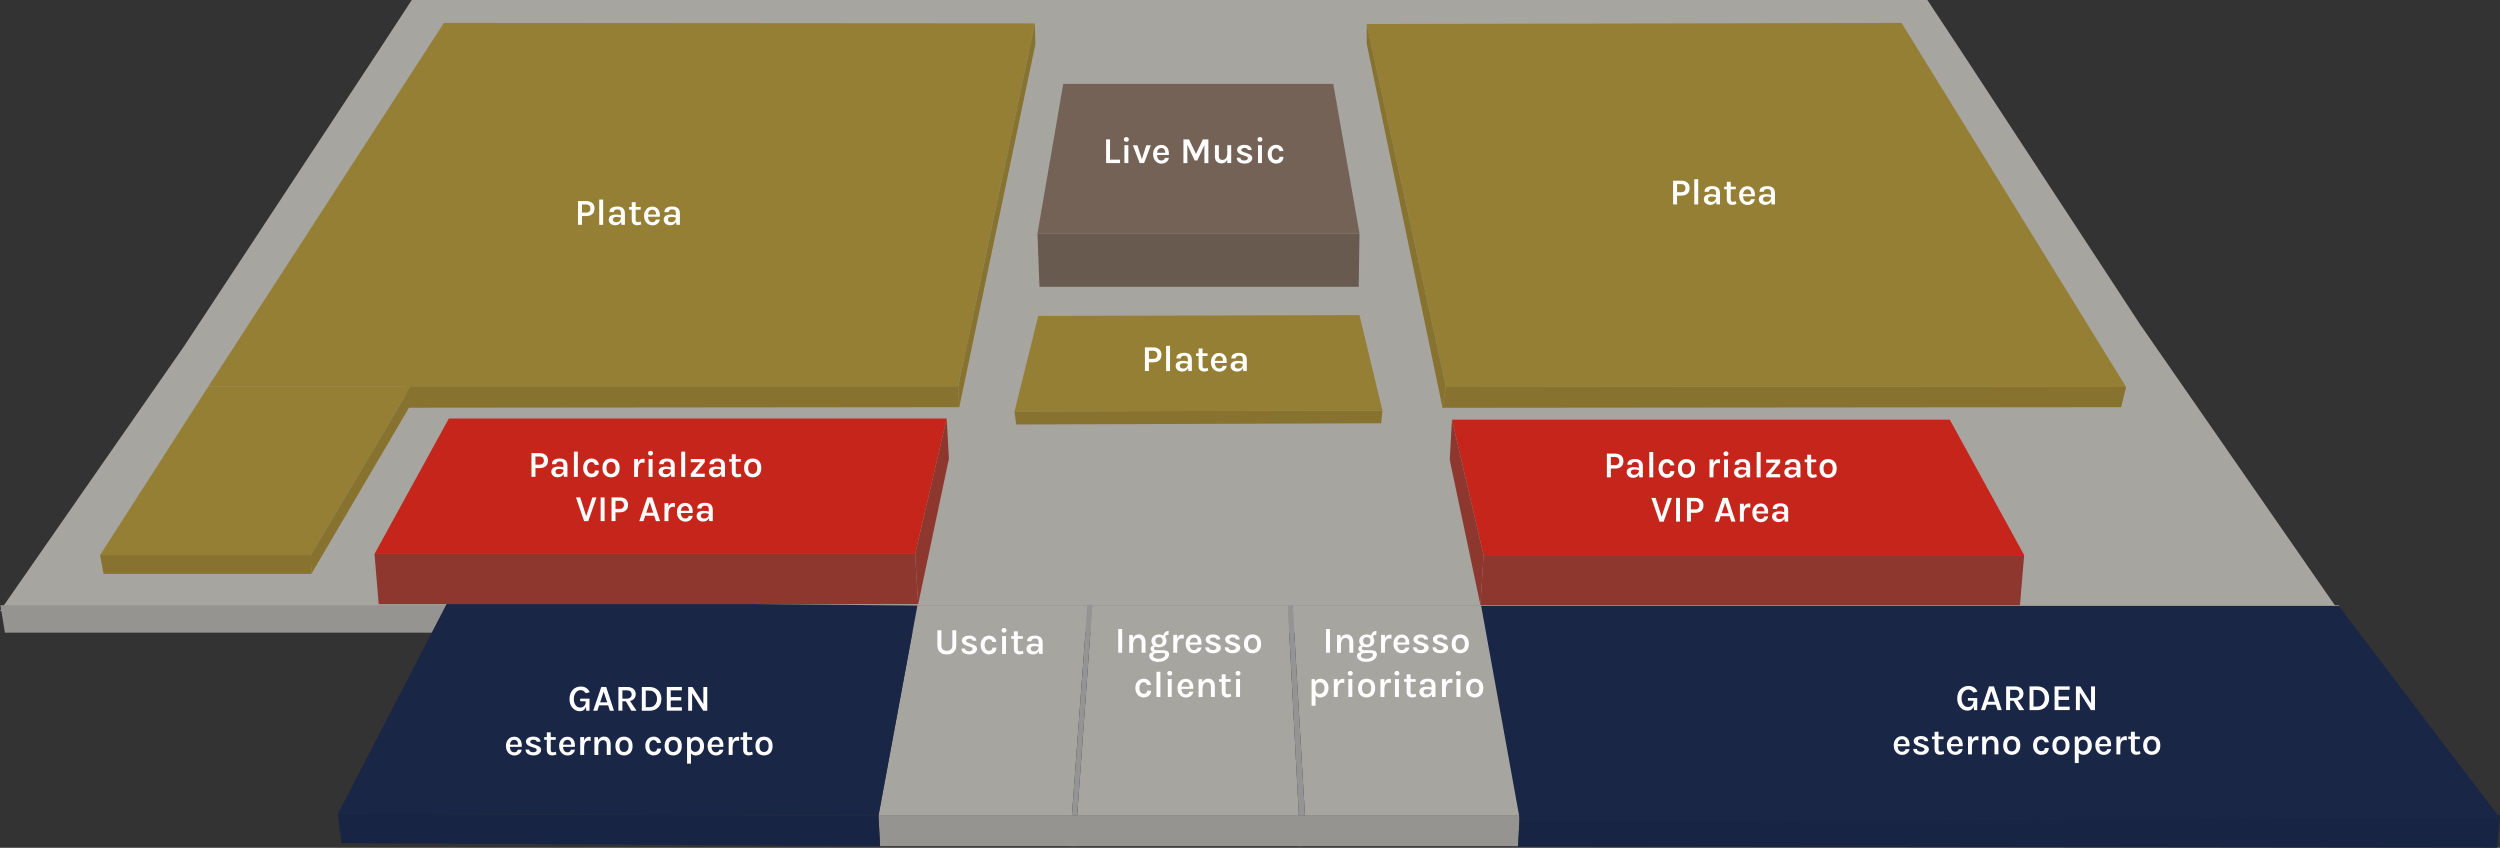 <?xml version="1.0" encoding="UTF-8"?>
<svg id="Livello_1" data-name="Livello 1" xmlns="http://www.w3.org/2000/svg" viewBox="0 0 560.43 190.05">
  <rect x="0" y="0" width="560.43" height="190.05" fill="#333333" stroke="none"/>
  <defs>
    <style>
      .cls-1 {
        fill: #c6251b;
      }

      .cls-1, .cls-2, .cls-3, .cls-4, .cls-5, .cls-6, .cls-7, .cls-8, .cls-9, .cls-10, .cls-11, .cls-12, .cls-13 {
        stroke-width: 0px;
      }

      .cls-2 {
        fill: #192646;
      }

      .cls-3 {
        fill: #949494;
      }

      .cls-4 {
        fill: #8d372f;
      }

      .cls-5 {
        fill: #a7a5a0;
      }

      .cls-6 {
        fill: #695a4f;
      }

      .cls-7 {
        fill: #87732f;
      }

      .cls-8 {
        fill: gray;
      }

      .cls-9 {
        fill: #969490;
      }

      .cls-10 {
        fill: #fff;
      }

      .cls-11 {
        fill: #182443;
      }

      .cls-12 {
        fill: #746257;
      }

      .cls-13 {
        fill: #957f35;
      }
    </style>
  </defs>
  <g id="Livello_7" data-name="Livello 7">
    <g>
      <polygon class="cls-5" points="432.06 0 439.41 11.11 479.64 72.56 524.28 136.95 0 136.95 41.33 77.52 85.05 11.11 92.31 0 432.06 0"/>
      <polygon class="cls-9" points="524.37 135.67 522.63 141.82 1.1 141.82 .09 135.67 524.37 135.67"/>
    </g>
  </g>
  <g id="Livello_8" data-name="Livello 8">
    <g>
      <polygon class="cls-12" points="298.88 18.8 304.76 52.33 232.57 52.33 238.35 18.8 298.88 18.8"/>
      <polygon class="cls-6" points="304.76 52.33 304.58 64.3 233.02 64.3 232.57 52.33 304.76 52.33"/>
    </g>
  </g>
  <g>
    <polygon class="cls-8" points="292.27 182.88 292.18 189.68 290.89 189.68 290.98 182.88 292.27 182.88"/>
    <polygon class="cls-8" points="241.11 182.88 241.29 189.68 240.01 189.68 239.91 182.88 241.11 182.88"/>
    <g>
      <polygon class="cls-5" points="332.31 135.76 340.67 182.88 196.93 182.88 205.65 135.76 243.77 135.76 240.28 182.88 241.47 182.88 244.87 135.76 288.69 135.76 291.17 182.88 292.54 182.88 289.79 135.76 332.31 135.76"/>
      <polygon class="cls-9" points="340.67 182.88 340.31 189.68 197.29 189.68 196.93 182.88 340.67 182.88"/>
      <polygon class="cls-3" points="289.79 135.76 292.54 182.88 291.17 182.88 288.69 135.76 289.79 135.76"/>
      <polygon class="cls-3" points="244.87 135.76 241.47 182.88 240.28 182.88 243.77 135.76 244.87 135.76"/>
    </g>
  </g>
  <g>
    <g>
      <polygon class="cls-1" points="437.09 94.08 453.76 124.43 332.57 124.43 325.49 94.08 437.09 94.08"/>
      <polygon class="cls-4" points="453.76 124.43 452.82 135.69 331.88 135.69 332.57 124.43 453.76 124.43"/>
    </g>
    <polygon class="cls-4" points="332.57 124.43 331.88 135.69 324.99 103.08 325.49 94.08 332.57 124.43"/>
  </g>
  <g>
    <polygon class="cls-11" points="196.93 182.88 197.29 189.68 76.53 189 75.74 182.43 196.93 182.88"/>
    <polygon class="cls-2" points="205.65 135.76 196.93 182.88 75.74 182.43 100.45 134.75 205.65 135.76"/>
  </g>
  <g>
    <polygon class="cls-11" points="560.43 182.7 559.78 190.05 340.31 189.77 340.67 182.97 560.43 182.7"/>
    <polygon class="cls-2" points="524.28 135.85 560.43 183.4 340.8 184.24 332.04 135.85 524.28 135.85"/>
  </g>
  <polygon class="cls-13" points="304.76 70.64 309.9 92.04 227.42 92.23 232.75 70.82 304.76 70.64"/>
  <polygon class="cls-7" points="309.9 92.04 309.63 94.89 227.79 95.16 227.42 92.23 309.9 92.04"/>
  <polygon class="cls-13" points="46.73 86.59 214.8 86.59 231.99 5.24 99.51 5.14 46.73 86.59"/>
  <polygon class="cls-7" points="214.8 86.59 215.05 91.28 90.95 91.4 90.95 86.59 214.8 86.59"/>
  <polygon class="cls-7" points="231.99 5.24 232.11 9.88 215.05 91.28 214.8 86.59 231.99 5.24"/>
  <polygon class="cls-13" points="69.67 124.43 22.43 124.43 46.73 86.59 92.1 86.59 69.67 124.43"/>
  <polygon class="cls-7" points="69.81 128.65 69.67 124.43 92.1 86.59 91.75 91.28 69.81 128.65"/>
  <polygon class="cls-7" points="69.81 128.65 23.22 128.65 22.43 124.43 69.67 124.43 69.81 128.65"/>
  <g>
    <path class="cls-10" d="m360.22,107.01v-5.32h1.83c.59,0,1.06.15,1.38.44.33.3.49.71.49,1.24s-.16.94-.49,1.23c-.33.3-.79.44-1.38.44h-.94v1.96h-.89Zm.89-2.74h.94c.32,0,.56-.08.72-.25.16-.17.24-.38.24-.65s-.08-.49-.24-.66-.4-.26-.72-.26h-.94v1.82Z"/>
    <path class="cls-10" d="m366.18,107.13c-.34,0-.62-.06-.84-.18-.22-.12-.39-.27-.51-.47s-.17-.4-.17-.62c0-.26.07-.47.2-.64s.32-.3.56-.38c.24-.08.52-.13.84-.13.22,0,.42.02.62.05s.39.08.59.14v.52c-.16-.06-.33-.1-.51-.13-.19-.03-.36-.05-.52-.05-.24,0-.44.05-.6.14-.16.09-.24.25-.24.47,0,.16.06.3.19.42.13.12.33.17.6.17.2,0,.38-.05.53-.14s.26-.21.35-.35c.08-.14.12-.27.12-.41h.21c0,.28-.05.54-.16.78-.11.24-.27.43-.48.57s-.47.22-.78.22Zm1.32-.11l-.11-.95v-1.63c0-.3-.06-.52-.19-.67-.12-.14-.33-.21-.61-.21-.16,0-.3.02-.43.07-.12.05-.22.12-.28.21-.07.09-.1.21-.1.34h-.97c0-.3.07-.54.22-.73.14-.19.35-.32.62-.41.27-.09.58-.13.95-.13.33,0,.63.05.88.16.25.11.45.28.59.51.14.23.21.52.21.88v2.55h-.77Z"/>
    <path class="cls-10" d="m369.73,107.01v-5.66h.88v5.66h-.88Z"/>
    <path class="cls-10" d="m373.68,107.13c-.33,0-.64-.09-.92-.26-.29-.17-.52-.42-.69-.74-.17-.32-.26-.69-.26-1.12,0-.45.09-.83.26-1.15s.41-.55.69-.71c.28-.16.59-.24.92-.24.25,0,.47.04.67.12.19.08.36.19.5.32.14.13.25.29.33.45.08.17.14.34.16.51l-.9.03c-.05-.19-.14-.35-.27-.47-.13-.12-.3-.18-.5-.18-.17,0-.33.05-.47.14-.15.09-.27.24-.36.43s-.14.44-.14.74c0,.28.04.52.13.72.09.19.2.34.35.44.15.1.31.15.49.15.26,0,.46-.06.58-.19.12-.13.19-.3.19-.52h.9c0,.28-.06.54-.19.76-.13.23-.32.41-.56.55s-.55.2-.9.2Z"/>
    <path class="cls-10" d="m378.07,107.13c-.36,0-.69-.08-.98-.24-.29-.16-.52-.39-.69-.7-.17-.31-.26-.7-.26-1.17s.09-.87.26-1.18c.17-.31.4-.54.69-.7s.62-.23.98-.23.69.08.97.23.52.39.69.7c.17.31.25.7.25,1.18s-.08.85-.25,1.17-.4.55-.69.7c-.29.16-.61.24-.97.24Zm-.03-.77c.21,0,.39-.05.55-.15.16-.1.28-.25.37-.45.09-.2.13-.44.13-.73,0-.44-.09-.77-.26-1-.17-.23-.42-.35-.74-.35-.21,0-.4.05-.56.15-.16.1-.28.25-.37.45-.09.2-.13.45-.13.74,0,.43.09.76.26.99.18.23.42.34.74.34Z"/>
    <path class="cls-10" d="m383.23,107.01v-4.01h.88v4.01h-.88Zm.66-1.77c0-.52.06-.95.17-1.29s.27-.59.46-.76.42-.25.67-.25c.07,0,.14,0,.2.01.06,0,.12.02.19.04l-.02.88c-.07-.02-.15-.03-.24-.05-.08-.01-.16-.02-.23-.02-.22,0-.4.06-.54.17s-.25.27-.32.49c-.07.21-.11.47-.11.77h-.23Z"/>
    <path class="cls-10" d="m386.92,102.23c-.17,0-.31-.05-.41-.14-.1-.1-.15-.22-.15-.39s.05-.29.15-.38c.1-.09.24-.14.41-.14s.31.05.4.14c.1.09.15.22.15.38s-.05.29-.15.39c-.1.1-.23.14-.4.14Zm-.44,4.78v-4.01h.89v4.01h-.89Z"/>
    <path class="cls-10" d="m390.24,107.13c-.34,0-.62-.06-.84-.18-.22-.12-.39-.27-.51-.47s-.17-.4-.17-.62c0-.26.07-.47.2-.64s.32-.3.56-.38c.24-.08.52-.13.84-.13.22,0,.42.02.62.05s.39.08.59.14v.52c-.16-.06-.33-.1-.51-.13-.19-.03-.36-.05-.52-.05-.24,0-.44.05-.6.14-.16.09-.24.25-.24.47,0,.16.06.3.19.42.13.12.33.17.6.17.2,0,.38-.05.53-.14s.26-.21.35-.35c.08-.14.12-.27.12-.41h.21c0,.28-.05.54-.16.78-.11.24-.27.43-.48.57s-.47.22-.78.22Zm1.32-.11l-.11-.95v-1.63c0-.3-.06-.52-.19-.67-.12-.14-.33-.21-.61-.21-.16,0-.3.02-.43.07-.12.05-.22.12-.28.21-.07.09-.1.21-.1.34h-.97c0-.3.07-.54.22-.73.14-.19.35-.32.62-.41.27-.09.58-.13.95-.13.33,0,.63.05.88.16.25.11.45.28.59.51.14.23.21.52.21.88v2.55h-.77Z"/>
    <path class="cls-10" d="m393.8,107.01v-5.66h.88v5.66h-.88Z"/>
    <path class="cls-10" d="m395.94,107.01v-.72l2.15-2.56h-2.15v-.71h3.13v.71l-2.1,2.56h2.1v.72h-3.13Z"/>
    <path class="cls-10" d="m401.51,107.13c-.34,0-.62-.06-.84-.18-.22-.12-.39-.27-.51-.47s-.17-.4-.17-.62c0-.26.07-.47.2-.64s.32-.3.56-.38c.24-.08.52-.13.84-.13.22,0,.42.02.62.05s.39.08.59.14v.52c-.16-.06-.33-.1-.51-.13-.19-.03-.36-.05-.52-.05-.24,0-.44.05-.6.14-.16.09-.24.25-.24.47,0,.16.06.3.19.42.13.12.33.17.6.17.2,0,.38-.05.53-.14s.26-.21.35-.35c.08-.14.12-.27.12-.41h.21c0,.28-.05.54-.16.78-.11.24-.27.43-.48.57s-.47.22-.78.22Zm1.32-.11l-.11-.95v-1.63c0-.3-.06-.52-.19-.67-.12-.14-.33-.21-.61-.21-.16,0-.3.02-.43.07-.12.05-.22.12-.28.21-.07.09-.1.21-.1.34h-.97c0-.3.07-.54.22-.73.14-.19.35-.32.62-.41.27-.09.58-.13.95-.13.33,0,.63.05.88.16.25.11.45.28.59.51.14.23.21.52.21.88v2.55h-.77Z"/>
    <path class="cls-10" d="m404.55,103.61v-.59h2.6v.59h-2.6Zm1.83,3.51c-.23,0-.44-.04-.63-.13-.19-.09-.34-.22-.45-.4s-.17-.4-.17-.67v-3.98h.88v3.95c0,.35.17.52.5.52.1,0,.2-.01.3-.03.1-.02.21-.06.33-.1l.13.62c-.15.06-.3.11-.44.15-.14.04-.3.06-.45.06Z"/>
    <path class="cls-10" d="m409.82,107.13c-.36,0-.69-.08-.98-.24-.29-.16-.52-.39-.69-.7-.17-.31-.26-.7-.26-1.17s.09-.87.26-1.18c.17-.31.4-.54.69-.7s.62-.23.98-.23.69.08.97.23.52.39.69.7c.17.31.25.7.25,1.18s-.08.85-.25,1.17-.4.55-.69.7c-.29.16-.61.24-.97.24Zm-.03-.77c.21,0,.39-.05.55-.15.16-.1.28-.25.37-.45.09-.2.13-.44.13-.73,0-.44-.09-.77-.26-1-.17-.23-.42-.35-.74-.35-.21,0-.4.05-.56.15-.16.1-.28.25-.37.45-.09.2-.13.45-.13.74,0,.43.09.76.26.99.18.23.42.34.74.34Z"/>
    <path class="cls-10" d="m372.45,115.97l1.42-4.35h.93l-1.85,5.32h-.93l-1.82-5.32h.94l1.4,4.35h-.09Z"/>
    <path class="cls-10" d="m375.73,116.93v-5.32h.88v5.32h-.88Z"/>
    <path class="cls-10" d="m378.17,116.93v-5.32h1.83c.59,0,1.06.15,1.38.44.33.3.49.71.49,1.24s-.16.94-.49,1.23c-.33.3-.79.44-1.38.44h-.94v1.96h-.89Zm.89-2.74h.94c.32,0,.56-.08.72-.25.16-.17.24-.38.24-.65s-.08-.49-.24-.66-.4-.26-.72-.26h-.94v1.82Z"/>
    <path class="cls-10" d="m384.39,116.93l1.81-5.32h1.1l1.75,5.32h-.93l-.39-1.21h-2.01l-.4,1.21h-.94Zm1.56-1.88h1.57l-.78-2.38-.79,2.38Z"/>
    <path class="cls-10" d="m390.04,116.93v-4.01h.88v4.01h-.88Zm.66-1.77c0-.52.06-.95.17-1.29s.27-.59.46-.76.42-.25.67-.25c.07,0,.14,0,.2.01.06,0,.12.02.19.04l-.02.88c-.07-.02-.15-.03-.24-.05-.08-.01-.16-.02-.23-.02-.22,0-.4.06-.54.17s-.25.27-.32.49c-.07.21-.11.47-.11.77h-.23Z"/>
    <path class="cls-10" d="m394.68,117.05c-.34,0-.65-.09-.93-.26-.28-.18-.5-.42-.67-.74-.17-.32-.25-.68-.25-1.1,0-.44.08-.82.25-1.13.17-.31.39-.55.67-.72s.59-.25.94-.25c.32,0,.59.06.81.19.23.13.41.3.55.51s.23.46.28.73c.05.27.05.55.02.84h-2.81v-.49h2.19l-.19.12c0-.14,0-.28-.02-.42-.02-.14-.06-.27-.13-.39-.06-.12-.15-.21-.26-.28s-.26-.11-.43-.11c-.21,0-.4.05-.54.16-.15.11-.26.25-.33.43-.07.18-.11.38-.11.61v.36c0,.24.04.45.11.64.07.18.18.33.32.44s.32.16.54.16.38-.05.52-.15.23-.24.26-.44h.9c-.04.26-.14.49-.29.68-.15.2-.35.35-.58.46-.24.11-.51.16-.81.16Z"/>
    <path class="cls-10" d="m398.76,117.05c-.34,0-.62-.06-.84-.18-.22-.12-.39-.27-.51-.47s-.17-.4-.17-.62c0-.26.07-.47.2-.64s.32-.3.56-.38c.24-.08.52-.13.84-.13.22,0,.42.02.62.05s.39.08.59.14v.52c-.16-.06-.33-.1-.51-.13-.19-.03-.36-.05-.52-.05-.24,0-.44.05-.6.14-.16.09-.24.25-.24.47,0,.16.06.3.19.42.13.12.33.17.6.17.2,0,.38-.05.53-.14s.26-.21.35-.35c.08-.14.12-.27.12-.41h.21c0,.28-.05.54-.16.78-.11.24-.27.43-.48.57s-.47.22-.78.22Zm1.32-.11l-.11-.95v-1.63c0-.3-.06-.52-.19-.67-.12-.14-.33-.21-.61-.21-.16,0-.3.02-.43.07-.12.05-.22.12-.28.21-.07.09-.1.21-.1.34h-.97c0-.3.07-.54.22-.73.14-.19.35-.32.62-.41.27-.09.58-.13.95-.13.33,0,.63.05.88.16.25.11.45.28.59.51.14.23.21.52.21.88v2.55h-.77Z"/>
  </g>
  <g>
    <g>
      <polygon class="cls-1" points="212.22 93.82 205.14 124.18 83.95 124.18 100.62 93.82 212.22 93.82"/>
      <polygon class="cls-4" points="205.14 124.18 205.83 135.43 84.89 135.43 83.95 124.18 205.14 124.18"/>
    </g>
    <polygon class="cls-4" points="212.22 93.82 212.72 102.82 205.83 135.43 205.14 124.18 212.22 93.82"/>
  </g>
  <g>
    <path class="cls-10" d="m119.14,106.9v-5.32h1.83c.59,0,1.06.15,1.38.44.33.3.49.71.49,1.24s-.16.94-.49,1.23c-.33.3-.79.44-1.38.44h-.94v1.96h-.89Zm.89-2.74h.94c.32,0,.56-.08.72-.25.16-.17.24-.38.24-.65s-.08-.49-.24-.66-.4-.26-.72-.26h-.94v1.82Z"/>
    <path class="cls-10" d="m125.1,107.01c-.34,0-.62-.06-.84-.18-.22-.12-.39-.27-.51-.47s-.17-.4-.17-.62c0-.26.07-.47.2-.64s.32-.3.56-.38c.24-.08.52-.13.84-.13.22,0,.42.02.62.05s.39.08.59.14v.52c-.16-.06-.33-.1-.51-.13-.19-.03-.36-.05-.52-.05-.24,0-.44.05-.6.14-.16.09-.24.25-.24.47,0,.16.06.3.19.42.13.12.33.17.6.17.2,0,.38-.05.53-.14s.26-.21.35-.35c.08-.14.12-.27.12-.41h.21c0,.28-.05.54-.16.78-.11.24-.27.43-.48.57s-.47.22-.78.22Zm1.32-.11l-.11-.95v-1.63c0-.3-.06-.52-.19-.67-.12-.14-.33-.21-.61-.21-.16,0-.3.02-.43.07-.12.05-.22.12-.28.21-.07.09-.1.21-.1.34h-.97c0-.3.07-.54.22-.73.14-.19.35-.32.62-.41.27-.09.58-.13.95-.13.33,0,.63.05.88.16.25.11.45.28.59.51.14.23.21.52.21.88v2.55h-.77Z"/>
    <path class="cls-10" d="m128.65,106.9v-5.66h.88v5.66h-.88Z"/>
    <path class="cls-10" d="m132.6,107.01c-.33,0-.64-.09-.92-.26-.29-.17-.52-.42-.69-.74-.17-.32-.26-.69-.26-1.12,0-.45.09-.83.26-1.15s.41-.55.69-.71c.28-.16.59-.24.92-.24.25,0,.47.04.67.12.19.08.36.19.5.32.14.13.25.29.33.45.08.17.14.34.16.51l-.9.03c-.05-.19-.14-.35-.27-.47-.13-.12-.3-.18-.5-.18-.17,0-.33.05-.47.14-.15.09-.27.24-.36.43s-.14.44-.14.74c0,.28.04.52.13.72.09.19.2.34.35.44.15.1.31.15.49.15.26,0,.46-.06.58-.19.12-.13.19-.3.19-.52h.9c0,.28-.06.54-.19.76-.13.23-.32.41-.56.55s-.55.2-.9.2Z"/>
    <path class="cls-10" d="m136.99,107.01c-.36,0-.69-.08-.98-.24-.29-.16-.52-.39-.69-.7-.17-.31-.26-.7-.26-1.17s.09-.87.26-1.18c.17-.31.4-.54.69-.7s.62-.23.98-.23.69.08.97.23.52.39.69.7c.17.31.25.7.25,1.18s-.08.85-.25,1.17-.4.55-.69.7c-.29.16-.61.24-.97.24Zm-.03-.77c.21,0,.39-.05.55-.15.16-.1.28-.25.37-.45.09-.2.13-.44.13-.73,0-.44-.09-.77-.26-1-.17-.23-.42-.35-.74-.35-.21,0-.4.05-.56.15-.16.1-.28.25-.37.45-.09.2-.13.45-.13.74,0,.43.09.76.26.99.18.23.42.34.74.34Z"/>
    <path class="cls-10" d="m142.15,106.9v-4.01h.88v4.01h-.88Zm.66-1.77c0-.52.06-.95.17-1.29s.27-.59.46-.76.42-.25.67-.25c.07,0,.14,0,.2.01.06,0,.12.02.19.04l-.02.88c-.07-.02-.15-.03-.24-.05-.08-.01-.16-.02-.23-.02-.22,0-.4.06-.54.17s-.25.27-.32.49c-.07.21-.11.47-.11.77h-.23Z"/>
    <path class="cls-10" d="m145.84,102.12c-.17,0-.31-.05-.41-.14-.1-.1-.15-.22-.15-.39s.05-.29.15-.38c.1-.09.24-.14.41-.14s.31.05.4.14c.1.09.15.22.15.38s-.05.29-.15.39c-.1.1-.23.14-.4.14Zm-.44,4.78v-4.01h.89v4.01h-.89Z"/>
    <path class="cls-10" d="m149.16,107.01c-.34,0-.62-.06-.84-.18-.22-.12-.39-.27-.51-.47s-.17-.4-.17-.62c0-.26.07-.47.2-.64s.32-.3.56-.38c.24-.08.52-.13.84-.13.22,0,.42.02.62.05s.39.08.59.14v.52c-.16-.06-.33-.1-.51-.13-.19-.03-.36-.05-.52-.05-.24,0-.44.05-.6.14-.16.09-.24.25-.24.47,0,.16.06.3.19.42.13.12.33.17.6.17.2,0,.38-.05.53-.14s.26-.21.35-.35c.08-.14.12-.27.12-.41h.21c0,.28-.05.54-.16.78-.11.24-.27.43-.48.57s-.47.22-.78.22Zm1.32-.11l-.11-.95v-1.63c0-.3-.06-.52-.19-.67-.12-.14-.33-.21-.61-.21-.16,0-.3.02-.43.07-.12.05-.22.12-.28.21-.07.09-.1.21-.1.34h-.97c0-.3.07-.54.22-.73.14-.19.35-.32.62-.41.27-.09.58-.13.95-.13.33,0,.63.05.88.16.25.11.45.28.59.51.14.23.21.52.21.88v2.55h-.77Z"/>
    <path class="cls-10" d="m152.72,106.9v-5.66h.88v5.66h-.88Z"/>
    <path class="cls-10" d="m154.86,106.9v-.72l2.15-2.56h-2.15v-.71h3.13v.71l-2.1,2.56h2.1v.72h-3.13Z"/>
    <path class="cls-10" d="m160.43,107.01c-.34,0-.62-.06-.84-.18-.22-.12-.39-.27-.51-.47s-.17-.4-.17-.62c0-.26.07-.47.2-.64s.32-.3.56-.38c.24-.08.52-.13.84-.13.22,0,.42.02.62.05s.39.08.59.14v.52c-.16-.06-.33-.1-.51-.13-.19-.03-.36-.05-.52-.05-.24,0-.44.05-.6.14-.16.09-.24.25-.24.47,0,.16.06.3.19.42.13.12.33.17.6.17.2,0,.38-.05.53-.14s.26-.21.35-.35c.08-.14.12-.27.12-.41h.21c0,.28-.05.54-.16.78-.11.24-.27.43-.48.57s-.47.22-.78.22Zm1.32-.11l-.11-.95v-1.63c0-.3-.06-.52-.19-.67-.12-.14-.33-.21-.61-.21-.16,0-.3.02-.43.07-.12.05-.22.12-.28.21-.07.09-.1.21-.1.34h-.97c0-.3.07-.54.22-.73.14-.19.35-.32.62-.41.27-.09.58-.13.95-.13.33,0,.63.05.88.16.25.11.45.28.59.51.14.23.21.52.21.88v2.55h-.77Z"/>
    <path class="cls-10" d="m163.47,103.5v-.59h2.6v.59h-2.6Zm1.83,3.51c-.23,0-.44-.04-.63-.13-.19-.09-.34-.22-.45-.4s-.17-.4-.17-.67v-3.98h.88v3.95c0,.35.17.52.5.52.1,0,.2-.01.3-.03.1-.02.21-.06.33-.1l.13.62c-.15.06-.3.11-.44.15-.14.04-.3.06-.45.06Z"/>
    <path class="cls-10" d="m168.74,107.01c-.36,0-.69-.08-.98-.24-.29-.16-.52-.39-.69-.7-.17-.31-.26-.7-.26-1.17s.09-.87.26-1.18c.17-.31.4-.54.69-.7s.62-.23.98-.23.69.08.97.23.52.39.69.7c.17.31.25.7.25,1.18s-.08.85-.25,1.17-.4.55-.69.7c-.29.16-.61.24-.97.24Zm-.03-.77c.21,0,.39-.05.55-.15.16-.1.28-.25.37-.45.09-.2.13-.44.13-.73,0-.44-.09-.77-.26-1-.17-.23-.42-.35-.74-.35-.21,0-.4.05-.56.15-.16.1-.28.25-.37.45-.09.2-.13.45-.13.74,0,.43.09.76.26.99.18.23.42.34.74.34Z"/>
    <path class="cls-10" d="m131.37,115.86l1.42-4.35h.93l-1.85,5.32h-.93l-1.82-5.32h.94l1.4,4.35h-.09Z"/>
    <path class="cls-10" d="m134.65,116.82v-5.32h.88v5.32h-.88Z"/>
    <path class="cls-10" d="m137.09,116.82v-5.32h1.83c.59,0,1.06.15,1.38.44.33.3.49.71.49,1.24s-.16.94-.49,1.23c-.33.3-.79.44-1.38.44h-.94v1.96h-.89Zm.89-2.74h.94c.32,0,.56-.08.72-.25.16-.17.24-.38.24-.65s-.08-.49-.24-.66-.4-.26-.72-.26h-.94v1.82Z"/>
    <path class="cls-10" d="m143.31,116.82l1.81-5.32h1.1l1.75,5.32h-.93l-.39-1.21h-2.01l-.4,1.21h-.94Zm1.56-1.88h1.57l-.78-2.38-.79,2.38Z"/>
    <path class="cls-10" d="m148.96,116.82v-4.01h.88v4.01h-.88Zm.66-1.77c0-.52.06-.95.17-1.29s.27-.59.46-.76.42-.25.67-.25c.07,0,.14,0,.2.01.06,0,.12.02.19.04l-.02.88c-.07-.02-.15-.03-.24-.05-.08-.01-.16-.02-.23-.02-.22,0-.4.06-.54.17s-.25.27-.32.49c-.07.21-.11.47-.11.77h-.23Z"/>
    <path class="cls-10" d="m153.6,116.93c-.34,0-.65-.09-.93-.26-.28-.18-.5-.42-.67-.74-.17-.32-.25-.68-.25-1.1,0-.44.08-.82.25-1.13.17-.31.39-.55.67-.72s.59-.25.94-.25c.32,0,.59.06.81.19.23.13.41.3.55.51s.23.46.28.73c.05.27.05.55.02.84h-2.81v-.49h2.19l-.19.12c0-.14,0-.28-.02-.42-.02-.14-.06-.27-.13-.39-.06-.12-.15-.21-.26-.28s-.26-.11-.43-.11c-.21,0-.4.05-.54.16-.15.11-.26.25-.33.43-.07.18-.11.38-.11.61v.36c0,.24.04.45.11.64.07.18.18.33.32.44s.32.16.54.16.38-.05.52-.15.23-.24.26-.44h.9c-.04.26-.14.49-.29.68-.15.2-.35.35-.58.46-.24.11-.51.16-.81.16Z"/>
    <path class="cls-10" d="m157.68,116.93c-.34,0-.62-.06-.84-.18-.22-.12-.39-.27-.51-.47s-.17-.4-.17-.62c0-.26.07-.47.2-.64s.32-.3.56-.38c.24-.08.52-.13.84-.13.22,0,.42.02.62.05s.39.08.59.14v.52c-.16-.06-.33-.1-.51-.13-.19-.03-.36-.05-.52-.05-.24,0-.44.05-.6.14-.16.09-.24.25-.24.47,0,.16.06.3.19.42.13.12.33.17.6.17.2,0,.38-.05.53-.14s.26-.21.35-.35c.08-.14.12-.27.12-.41h.21c0,.28-.05.54-.16.78-.11.24-.27.43-.48.57s-.47.22-.78.22Zm1.32-.11l-.11-.95v-1.63c0-.3-.06-.52-.19-.67-.12-.14-.33-.21-.61-.21-.16,0-.3.02-.43.07-.12.05-.22.12-.28.21-.07.09-.1.21-.1.34h-.97c0-.3.07-.54.22-.73.14-.19.35-.32.62-.41.27-.09.58-.13.95-.13.33,0,.63.05.88.16.25.11.45.28.59.51.14.23.21.52.21.88v2.55h-.77Z"/>
  </g>
  <g>
    <path class="cls-10" d="m248.84,31.25v4.54h2.24v.77h-3.12v-5.32h.88Z"/>
    <path class="cls-10" d="m252.5,31.78c-.17,0-.31-.05-.41-.14-.1-.1-.15-.22-.15-.39s.05-.29.15-.38c.1-.09.24-.14.41-.14s.31.05.4.14.15.22.15.38-.05.29-.15.39-.23.14-.4.14Zm-.44,4.78v-4.01h.88v4.01h-.88Z"/>
    <path class="cls-10" d="m253.95,32.57h1.02l1.04,3.24h-.08l1.04-3.24h1.02l-1.52,3.99h-.99l-1.52-3.99Z"/>
    <path class="cls-10" d="m260.34,36.68c-.34,0-.65-.09-.93-.26-.28-.18-.5-.42-.67-.74-.17-.32-.25-.68-.25-1.1,0-.44.08-.82.25-1.13.17-.31.39-.55.67-.72s.59-.25.94-.25c.32,0,.59.06.81.19.23.13.41.3.55.51s.23.46.28.73c.05.27.06.55.02.84h-2.81v-.49h2.19l-.19.12c0-.14,0-.28-.02-.42s-.06-.27-.13-.39c-.06-.12-.15-.21-.26-.28s-.26-.11-.43-.11c-.21,0-.4.05-.54.16-.15.11-.26.25-.33.43-.07.18-.11.38-.11.61v.36c0,.24.04.45.11.64.07.18.18.33.32.44.14.11.32.16.54.16s.38-.05.52-.15c.14-.1.23-.24.26-.44h.9c-.04.26-.14.49-.29.68-.15.2-.35.35-.58.46-.24.11-.51.16-.81.16Z"/>
    <path class="cls-10" d="m265.28,31.25h1.27l1.59,3.36h-.08l1.59-3.36h1.23v5.32h-.89v-4.32h.14l-1.74,3.72h-.58l-1.73-3.7h.09v4.3h-.88v-5.32Z"/>
    <path class="cls-10" d="m272.35,32.55h.88v2.46c0,.28.07.49.21.63s.33.21.58.21c.21,0,.39-.05.56-.16.17-.11.3-.27.39-.47s.14-.46.14-.75h.26c0,.48-.06.88-.19,1.2-.13.32-.3.56-.53.72-.23.16-.49.24-.79.24s-.55-.05-.77-.16c-.23-.1-.41-.27-.54-.49-.13-.22-.2-.52-.2-.88v-2.55Zm2.77,0h.88v4.01h-.88v-4.01Z"/>
    <path class="cls-10" d="m279.05,36.68c-.38,0-.71-.05-.98-.16-.27-.11-.48-.26-.62-.46-.14-.2-.22-.43-.22-.7h.82c.01.21.1.37.26.47s.38.15.65.15c.15,0,.28-.02.4-.07s.21-.11.28-.19c.07-.08.1-.17.1-.26,0-.12-.04-.22-.13-.29-.09-.07-.23-.14-.43-.19l-.85-.29c-.32-.11-.57-.26-.74-.44-.17-.18-.26-.4-.26-.66,0-.33.15-.6.45-.81.3-.2.7-.31,1.2-.31s.9.11,1.17.33c.28.22.42.49.43.82h-.84c-.02-.14-.09-.26-.21-.34-.12-.08-.31-.12-.55-.12-.22,0-.4.05-.52.14-.13.1-.19.2-.19.32,0,.21.18.37.55.48l.91.33c.32.1.56.24.74.4.17.17.26.37.26.63,0,.21-.07.41-.21.59-.14.19-.33.34-.58.45s-.54.17-.87.17Z"/>
    <path class="cls-10" d="m282.45,31.78c-.17,0-.31-.05-.41-.14-.1-.1-.15-.22-.15-.39s.05-.29.15-.38c.1-.09.24-.14.41-.14s.31.05.4.14c.1.09.15.22.15.38s-.05.29-.15.39c-.1.1-.23.14-.4.14Zm-.44,4.78v-4.01h.88v4.01h-.88Z"/>
    <path class="cls-10" d="m286.06,36.68c-.33,0-.64-.09-.92-.26s-.52-.42-.69-.74c-.17-.32-.26-.69-.26-1.12,0-.45.09-.83.26-1.15s.41-.55.69-.71c.29-.16.59-.24.92-.24.25,0,.47.04.67.12.19.08.36.19.5.32s.25.29.33.45c.08.17.14.34.16.51l-.9.03c-.05-.19-.14-.35-.27-.47s-.3-.18-.5-.18c-.17,0-.33.05-.47.14-.15.09-.27.24-.36.43s-.14.44-.14.74c0,.28.04.52.13.72.09.19.2.34.35.44.15.1.31.15.49.15.26,0,.46-.06.58-.19.13-.13.19-.3.19-.52h.9c0,.28-.06.54-.19.76-.13.23-.32.41-.56.55s-.55.2-.9.2Z"/>
  </g>
  <g>
    <path class="cls-10" d="m129.57,50.4v-5.32h1.83c.6,0,1.06.15,1.38.44.33.3.49.71.49,1.24s-.16.94-.49,1.23c-.33.3-.79.44-1.38.44h-.94v1.96h-.89Zm.89-2.74h.94c.32,0,.56-.08.72-.25.16-.17.24-.38.24-.65s-.08-.49-.24-.66c-.16-.17-.4-.26-.72-.26h-.94v1.82Z"/>
    <path class="cls-10" d="m134.33,50.4v-5.66h.88v5.66h-.88Z"/>
    <path class="cls-10" d="m137.99,50.51c-.34,0-.62-.06-.85-.18-.22-.12-.39-.27-.51-.47s-.17-.4-.17-.62c0-.26.07-.47.2-.64s.32-.3.56-.38c.24-.08.52-.13.84-.13.22,0,.42.02.62.05s.39.08.59.14v.52c-.16-.06-.33-.1-.51-.13-.19-.03-.36-.05-.52-.05-.24,0-.44.05-.6.14-.16.09-.24.25-.24.47,0,.16.06.3.19.42.13.12.33.17.6.17.2,0,.38-.05.53-.14s.26-.21.34-.35.12-.27.12-.41h.21c0,.28-.05.54-.16.78s-.27.43-.48.57-.47.22-.78.22Zm1.32-.11l-.11-.95v-1.63c0-.3-.06-.52-.19-.67-.12-.14-.33-.21-.61-.21-.16,0-.3.02-.43.07-.12.05-.22.12-.28.21-.07.09-.1.21-.1.34h-.97c0-.3.07-.54.22-.73.14-.19.35-.32.62-.41.27-.09.58-.13.95-.13.33,0,.63.05.88.16.25.11.45.28.59.51.14.23.21.52.21.88v2.55h-.77Z"/>
    <path class="cls-10" d="m141.03,47v-.59h2.6v.59h-2.6Zm1.84,3.51c-.23,0-.44-.04-.63-.13-.19-.09-.34-.22-.45-.4s-.17-.4-.17-.67v-3.98h.88v3.95c0,.35.17.52.5.52.1,0,.2-.01.3-.03.1-.02.21-.06.34-.1l.13.62c-.15.06-.3.11-.44.15-.14.04-.3.06-.45.06Z"/>
    <path class="cls-10" d="m146.23,50.51c-.34,0-.65-.09-.93-.26-.28-.18-.5-.42-.67-.74-.17-.32-.25-.68-.25-1.1,0-.44.08-.82.25-1.13.17-.31.39-.55.67-.72s.59-.25.94-.25c.32,0,.59.06.81.19.23.13.41.3.55.51s.23.46.28.73c.05.27.06.55.02.84h-2.81v-.49h2.19l-.19.12c0-.14,0-.28-.02-.42s-.06-.27-.13-.39c-.06-.12-.15-.21-.26-.28s-.26-.11-.43-.11c-.21,0-.4.05-.54.16-.15.11-.26.25-.33.43-.07.18-.11.38-.11.61v.36c0,.24.04.45.11.64.07.18.18.33.32.44.14.11.32.16.54.16s.38-.05.52-.15c.14-.1.23-.24.26-.44h.9c-.04.26-.14.49-.29.68-.15.2-.35.35-.58.46-.24.11-.51.16-.81.16Z"/>
    <path class="cls-10" d="m150.31,50.51c-.34,0-.62-.06-.85-.18-.22-.12-.39-.27-.51-.47s-.17-.4-.17-.62c0-.26.07-.47.2-.64s.32-.3.56-.38c.24-.08.52-.13.84-.13.22,0,.42.02.62.05s.39.08.59.14v.52c-.16-.06-.33-.1-.51-.13-.19-.03-.36-.05-.52-.05-.24,0-.44.05-.6.14-.16.09-.24.25-.24.47,0,.16.06.3.19.42.13.12.33.17.6.17.2,0,.38-.05.53-.14s.26-.21.34-.35.12-.27.12-.41h.21c0,.28-.05.54-.16.78s-.27.43-.48.57-.47.22-.78.22Zm1.32-.11l-.11-.95v-1.63c0-.3-.06-.52-.19-.67-.12-.14-.33-.21-.61-.21-.16,0-.3.02-.43.07-.12.05-.22.12-.28.21-.07.09-.1.21-.1.34h-.97c0-.3.07-.54.22-.73.14-.19.35-.32.62-.41.27-.09.58-.13.95-.13.33,0,.63.05.88.16.25.11.45.28.59.51.14.23.21.52.21.88v2.55h-.77Z"/>
  </g>
  <g>
    <path class="cls-10" d="m256.66,83.19v-5.32h1.83c.6,0,1.06.15,1.38.44.33.3.49.71.49,1.24s-.16.94-.49,1.23c-.33.3-.79.44-1.38.44h-.94v1.96h-.89Zm.89-2.74h.94c.32,0,.56-.08.72-.25.16-.17.24-.38.24-.65s-.08-.49-.24-.66c-.16-.17-.4-.26-.72-.26h-.94v1.82Z"/>
    <path class="cls-10" d="m261.41,83.19v-5.66h.88v5.66h-.88Z"/>
    <path class="cls-10" d="m265.08,83.31c-.34,0-.62-.06-.85-.18-.22-.12-.39-.27-.51-.47s-.17-.4-.17-.62c0-.26.07-.47.2-.64s.32-.3.56-.38c.24-.08.52-.13.84-.13.22,0,.42.02.62.05s.39.08.59.14v.52c-.16-.06-.33-.1-.51-.13-.19-.03-.36-.05-.52-.05-.24,0-.44.05-.6.14-.16.09-.24.25-.24.47,0,.16.06.3.19.42.13.12.33.17.6.17.2,0,.38-.05.53-.14s.26-.21.34-.35.12-.27.12-.41h.21c0,.28-.05.54-.16.78s-.27.43-.48.57-.47.22-.78.22Zm1.32-.11l-.11-.95v-1.63c0-.3-.06-.52-.19-.67-.12-.14-.33-.21-.61-.21-.16,0-.3.02-.43.07-.12.05-.22.12-.28.21-.07.09-.1.21-.1.34h-.97c0-.3.07-.54.22-.73.14-.19.35-.32.62-.41.27-.09.58-.13.95-.13.33,0,.63.05.88.16.25.11.45.28.59.51.14.23.21.52.21.88v2.55h-.77Z"/>
    <path class="cls-10" d="m268.11,79.79v-.59h2.6v.59h-2.6Zm1.84,3.51c-.23,0-.44-.04-.63-.13-.19-.09-.34-.22-.45-.4s-.17-.4-.17-.67v-3.98h.88v3.95c0,.35.17.52.5.52.1,0,.2-.01.3-.03.1-.02.21-.06.34-.1l.13.62c-.15.06-.3.11-.44.15-.14.04-.3.06-.45.06Z"/>
    <path class="cls-10" d="m273.31,83.31c-.34,0-.65-.09-.93-.26-.28-.18-.5-.42-.67-.74-.17-.32-.25-.68-.25-1.1,0-.44.08-.82.25-1.13.17-.31.39-.55.67-.72s.59-.25.94-.25c.32,0,.59.06.81.19.23.13.41.3.55.51s.23.46.28.73c.05.27.06.55.02.84h-2.81v-.49h2.19l-.19.12c0-.14,0-.28-.02-.42s-.06-.27-.13-.39c-.06-.12-.15-.21-.26-.28s-.26-.11-.43-.11c-.21,0-.4.05-.54.16-.15.11-.26.25-.33.43-.07.18-.11.38-.11.61v.36c0,.24.04.45.11.64.07.18.18.33.32.44.14.11.32.16.54.16s.38-.05.52-.15c.14-.1.23-.24.26-.44h.9c-.04.26-.14.49-.29.68-.15.2-.35.35-.58.46-.24.11-.51.16-.81.16Z"/>
    <path class="cls-10" d="m277.4,83.31c-.34,0-.62-.06-.85-.18-.22-.12-.39-.27-.51-.47s-.17-.4-.17-.62c0-.26.07-.47.2-.64s.32-.3.56-.38c.24-.08.52-.13.84-.13.22,0,.42.02.62.05s.39.08.59.14v.52c-.16-.06-.33-.1-.51-.13-.19-.03-.36-.05-.52-.05-.24,0-.44.05-.6.14-.16.09-.24.25-.24.47,0,.16.06.3.19.42.13.12.33.17.6.17.2,0,.38-.05.53-.14s.26-.21.34-.35.12-.27.12-.41h.21c0,.28-.05.54-.16.78s-.27.43-.48.57-.47.22-.78.22Zm1.32-.11l-.11-.95v-1.63c0-.3-.06-.52-.19-.67-.12-.14-.33-.21-.61-.21-.16,0-.3.02-.43.07-.12.05-.22.12-.28.21-.07.09-.1.21-.1.34h-.97c0-.3.07-.54.22-.73.14-.19.35-.32.62-.41.27-.09.58-.13.95-.13.33,0,.63.05.88.16.25.11.45.28.59.51.14.23.21.52.21.88v2.55h-.77Z"/>
  </g>
  <g>
    <path class="cls-10" d="m210.15,141.29h.88v3.33c0,.45.11.78.34.98s.53.3.89.3.66-.1.89-.3c.23-.2.34-.53.34-.98v-3.33h.88v3.33c0,.45-.08.83-.25,1.14-.17.31-.41.55-.73.71-.32.16-.69.24-1.13.24s-.82-.08-1.13-.24c-.32-.16-.56-.4-.73-.71-.17-.31-.26-.69-.26-1.14v-3.33Z"/>
    <path class="cls-10" d="m217.34,146.71c-.38,0-.71-.05-.98-.16s-.48-.26-.62-.46c-.14-.2-.22-.43-.22-.71h.82c.01.21.1.37.26.47s.38.15.65.15c.15,0,.28-.02.4-.07s.21-.11.28-.19c.07-.08.1-.17.1-.26,0-.12-.04-.22-.13-.29-.09-.07-.23-.14-.43-.19l-.85-.29c-.32-.11-.57-.26-.74-.44s-.26-.4-.26-.66c0-.33.15-.6.45-.81.3-.2.7-.31,1.2-.31s.9.11,1.17.33c.28.22.42.49.43.82h-.84c-.02-.14-.09-.26-.21-.34-.12-.08-.31-.12-.55-.12-.22,0-.4.05-.52.14-.13.1-.19.2-.19.32,0,.21.18.37.55.48l.91.33c.32.1.56.24.74.41.17.17.26.37.26.63,0,.21-.07.41-.21.59-.14.19-.33.34-.58.45s-.54.17-.87.17Z"/>
    <path class="cls-10" d="m221.71,146.71c-.33,0-.64-.09-.92-.26-.29-.17-.52-.42-.69-.74s-.26-.69-.26-1.12c0-.45.09-.83.26-1.15s.4-.55.69-.71.59-.24.92-.24c.25,0,.47.04.67.12s.36.19.5.32c.14.14.25.29.33.45.08.17.14.34.16.51l-.9.03c-.05-.19-.14-.35-.27-.47-.13-.12-.3-.18-.5-.18-.17,0-.33.05-.47.14s-.27.24-.36.43-.14.44-.14.74c0,.28.04.52.13.72.09.19.2.34.35.44s.31.15.49.15c.26,0,.46-.06.58-.19.13-.13.19-.3.19-.52h.9c0,.28-.06.54-.19.76s-.32.41-.56.55c-.25.13-.55.2-.9.2Z"/>
    <path class="cls-10" d="m225.08,141.82c-.17,0-.31-.05-.41-.14-.1-.1-.15-.22-.15-.39s.05-.29.15-.38c.1-.09.24-.14.41-.14s.31.05.4.14c.1.09.15.22.15.38s-.05.29-.15.39-.23.14-.4.14Zm-.44,4.78v-4.01h.88v4.01h-.88Z"/>
    <path class="cls-10" d="m226.69,143.2v-.59h2.6v.59h-2.6Zm1.84,3.51c-.23,0-.44-.04-.63-.13-.19-.09-.34-.22-.45-.4s-.17-.4-.17-.67v-3.98h.88v3.95c0,.35.17.52.5.52.1,0,.2-.01.3-.03.1-.02.21-.06.34-.1l.13.62c-.15.06-.3.11-.44.15-.14.04-.3.06-.45.06Z"/>
    <path class="cls-10" d="m231.63,146.71c-.34,0-.62-.06-.85-.18s-.39-.27-.51-.47-.17-.4-.17-.62c0-.26.07-.47.2-.64.13-.17.32-.3.56-.38.24-.08.52-.13.84-.13.22,0,.42.02.62.05.2.03.39.08.59.14v.53c-.16-.06-.33-.1-.51-.13s-.36-.05-.52-.05c-.24,0-.44.05-.6.14-.16.09-.24.25-.24.47,0,.16.06.3.19.42.13.12.33.17.6.17.2,0,.38-.05.53-.14s.26-.21.34-.34c.08-.14.12-.27.12-.41h.21c0,.28-.05.54-.16.78s-.27.43-.48.57c-.21.15-.47.22-.78.22Zm1.32-.11l-.11-.95v-1.63c0-.3-.06-.53-.19-.67-.12-.14-.33-.21-.61-.21-.16,0-.3.02-.43.07-.12.05-.22.12-.28.21-.07.09-.1.21-.1.34h-.97c0-.3.07-.54.22-.73.14-.19.35-.32.62-.41.27-.09.58-.13.95-.13.33,0,.63.05.88.16.25.11.45.28.59.51.14.23.21.52.21.88v2.55h-.77Z"/>
  </g>
  <g>
    <path class="cls-10" d="m250.68,146.33v-5.32h.88v5.32h-.88Z"/>
    <path class="cls-10" d="m253.14,146.33v-3.99h.77l.11.83v3.17h-.88Zm2.77,0v-2.34c0-.32-.08-.56-.23-.73s-.36-.25-.61-.25c-.21,0-.39.06-.55.17-.16.11-.28.28-.37.5s-.13.5-.13.82h-.3c0-.5.06-.93.19-1.26s.31-.59.55-.77c.24-.17.51-.26.84-.26s.6.07.82.22c.22.15.39.35.5.62.11.26.17.57.17.93v2.34h-.88Z"/>
    <path class="cls-10" d="m259.75,148.39c-.44,0-.82-.06-1.14-.18-.32-.12-.56-.29-.73-.49-.17-.2-.26-.42-.26-.66,0-.29.11-.51.32-.67s.48-.24.8-.24l.62.25c-.28,0-.49.05-.64.16-.15.11-.23.26-.23.45s.11.36.33.48c.22.12.53.18.93.18.29,0,.55-.04.77-.13.22-.09.38-.2.5-.34s.18-.29.18-.44c0-.1-.04-.19-.11-.26s-.19-.11-.34-.11h-1.4c-.27,0-.51-.04-.73-.13-.21-.09-.38-.2-.51-.34-.12-.14-.19-.3-.19-.48s.05-.31.14-.43c.09-.12.22-.21.38-.28.16-.06.33-.1.53-.1l.22.3c-.08,0-.16.02-.24.05s-.14.08-.19.15c-.05.07-.07.15-.07.24,0,.11.05.21.15.28s.27.11.51.11h1.4c.41,0,.74.08.97.23.24.16.35.39.35.71,0,.28-.09.55-.28.8s-.46.46-.8.62c-.35.16-.76.24-1.24.24Zm.07-3.28c-.31,0-.6-.06-.86-.18-.26-.12-.46-.29-.62-.5-.15-.22-.23-.47-.23-.76s.08-.55.23-.76c.15-.22.36-.39.62-.5.26-.12.54-.18.86-.18s.59.06.84.18c.26.12.46.29.62.5.15.22.23.47.23.76s-.08.54-.23.76c-.15.22-.36.38-.62.5-.26.12-.54.18-.84.18Zm0-.62c.27,0,.47-.08.61-.24s.21-.35.21-.59c0-.25-.07-.45-.21-.6s-.34-.23-.61-.23-.46.08-.61.23c-.14.15-.22.35-.22.6,0,.23.07.43.22.59.14.16.35.24.61.24Zm1.38-1.63l-.41-.22c0-.24.05-.45.16-.63.11-.18.25-.32.43-.42.18-.1.39-.15.61-.15l-.05.85c-.24,0-.43.05-.55.14-.13.09-.19.23-.19.42Z"/>
    <path class="cls-10" d="m263.02,146.33v-4.01h.88v4.01h-.88Zm.66-1.77c0-.52.06-.95.17-1.29.11-.34.27-.59.46-.76.2-.17.42-.25.67-.25.07,0,.14,0,.2.01.06,0,.12.02.19.04l-.02.88c-.07-.02-.15-.03-.24-.05-.08-.01-.16-.02-.23-.02-.22,0-.4.06-.54.17-.14.11-.25.27-.32.49-.07.21-.11.47-.11.77h-.23Z"/>
    <path class="cls-10" d="m267.65,146.44c-.34,0-.65-.09-.93-.26-.28-.18-.5-.42-.67-.74-.17-.32-.25-.69-.25-1.1,0-.44.08-.82.25-1.13.17-.31.39-.56.67-.72.28-.17.59-.25.94-.25.32,0,.59.06.81.19.23.13.41.3.55.51.14.21.23.46.28.73.05.27.06.55.02.84h-2.81v-.49h2.19l-.19.12c0-.14,0-.28-.02-.42-.02-.14-.06-.27-.13-.39-.06-.12-.15-.21-.26-.28s-.26-.11-.43-.11c-.21,0-.4.05-.54.16-.15.11-.26.25-.33.43-.07.18-.11.38-.11.61v.36c0,.24.04.45.11.64.07.18.18.33.32.44.14.11.32.16.54.16s.38-.05.52-.15c.14-.1.23-.24.26-.44h.9c-.04.26-.14.49-.29.68s-.35.35-.58.46c-.24.11-.51.16-.81.16Z"/>
    <path class="cls-10" d="m272.01,146.44c-.38,0-.71-.05-.98-.16s-.48-.26-.62-.46c-.14-.2-.22-.43-.22-.71h.82c.01.21.1.37.26.47s.38.15.65.15c.15,0,.28-.02.4-.07s.21-.11.28-.19c.07-.08.1-.17.1-.26,0-.12-.04-.22-.13-.29-.09-.07-.23-.14-.43-.19l-.85-.29c-.32-.11-.57-.26-.74-.44s-.26-.4-.26-.66c0-.33.15-.6.45-.81.3-.2.7-.31,1.2-.31s.9.11,1.17.33c.28.22.42.49.43.82h-.84c-.02-.14-.09-.26-.21-.34-.12-.08-.31-.12-.55-.12-.22,0-.4.05-.52.14-.13.1-.19.2-.19.32,0,.21.18.37.55.48l.91.33c.32.1.56.24.74.41.17.17.26.37.26.63,0,.21-.07.41-.21.59-.14.19-.33.34-.58.45s-.54.17-.87.17Z"/>
    <path class="cls-10" d="m276.37,146.44c-.38,0-.71-.05-.98-.16s-.48-.26-.62-.46c-.14-.2-.22-.43-.22-.71h.82c.01.21.1.37.26.47s.38.15.65.15c.15,0,.28-.02.4-.07s.21-.11.28-.19c.07-.08.1-.17.1-.26,0-.12-.04-.22-.13-.29-.09-.07-.23-.14-.43-.19l-.85-.29c-.32-.11-.57-.26-.74-.44s-.26-.4-.26-.66c0-.33.15-.6.45-.81.3-.2.7-.31,1.2-.31s.9.11,1.17.33c.28.22.42.49.43.82h-.84c-.02-.14-.09-.26-.21-.34-.12-.08-.31-.12-.55-.12-.22,0-.4.05-.52.14-.13.1-.19.2-.19.32,0,.21.18.37.55.48l.91.33c.32.1.56.24.74.41.17.17.26.37.26.63,0,.21-.07.41-.21.59-.14.19-.33.34-.58.45s-.54.17-.87.17Z"/>
    <path class="cls-10" d="m280.79,146.44c-.36,0-.69-.08-.98-.24s-.52-.39-.69-.7c-.17-.31-.26-.7-.26-1.17s.09-.87.26-1.18.4-.55.69-.7c.29-.16.62-.23.98-.23s.69.08.97.23c.29.16.52.39.69.7.17.31.25.7.25,1.18s-.08.85-.25,1.17c-.17.31-.4.55-.69.7s-.61.24-.97.24Zm-.02-.77c.21,0,.39-.05.55-.15.16-.1.28-.25.37-.45.09-.2.13-.44.13-.73,0-.44-.09-.77-.26-1-.17-.23-.42-.35-.74-.35-.21,0-.4.05-.56.15-.16.1-.28.25-.37.45-.09.2-.13.45-.13.74,0,.43.09.76.26.99.18.23.42.34.74.34Z"/>
    <path class="cls-10" d="m256.39,156.36c-.33,0-.64-.09-.92-.26-.29-.17-.52-.42-.69-.74s-.26-.69-.26-1.12c0-.45.09-.83.26-1.15s.4-.55.69-.71.59-.24.92-.24c.25,0,.47.04.67.12s.36.19.5.32c.14.14.25.29.33.45.08.17.14.34.16.51l-.9.03c-.05-.19-.14-.35-.27-.47-.13-.12-.3-.18-.5-.18-.17,0-.33.05-.47.14s-.27.24-.36.43-.14.44-.14.74c0,.28.04.52.13.72.09.19.2.34.35.44s.31.15.49.15c.26,0,.46-.06.58-.19.13-.13.19-.3.19-.52h.9c0,.28-.06.54-.19.76s-.32.41-.56.55c-.25.13-.55.2-.9.2Z"/>
    <path class="cls-10" d="m259.25,156.25v-5.66h.88v5.66h-.88Z"/>
    <path class="cls-10" d="m262.23,151.46c-.17,0-.31-.05-.41-.14-.1-.1-.15-.22-.15-.39s.05-.29.15-.38c.1-.09.24-.14.41-.14s.31.05.4.14c.1.09.15.22.15.38s-.05.29-.15.39-.23.14-.4.14Zm-.44,4.78v-4.01h.88v4.01h-.88Z"/>
    <path class="cls-10" d="m265.81,156.36c-.34,0-.65-.09-.93-.26-.28-.18-.5-.42-.67-.74-.17-.32-.25-.69-.25-1.1,0-.44.08-.82.25-1.13.17-.31.39-.56.67-.72.28-.17.59-.25.94-.25.32,0,.59.06.81.19.23.13.41.3.55.51.14.21.23.46.28.73.05.27.06.55.02.84h-2.81v-.49h2.19l-.19.12c0-.14,0-.28-.02-.42-.02-.14-.06-.27-.13-.39-.06-.12-.15-.21-.26-.28s-.26-.11-.43-.11c-.21,0-.4.05-.54.16-.15.11-.26.25-.33.43-.07.18-.11.38-.11.61v.36c0,.24.04.45.11.64.07.18.18.33.32.44.14.11.32.16.54.16s.38-.05.52-.15c.14-.1.23-.24.26-.44h.9c-.04.26-.14.49-.29.68s-.35.35-.58.46c-.24.11-.51.16-.81.16Z"/>
    <path class="cls-10" d="m268.69,156.25v-3.99h.77l.11.83v3.17h-.88Zm2.77,0v-2.34c0-.32-.08-.56-.23-.73s-.36-.25-.61-.25c-.21,0-.39.06-.55.17-.16.11-.28.28-.37.5s-.13.5-.13.82h-.3c0-.5.06-.93.19-1.26s.31-.59.55-.77c.24-.17.51-.26.84-.26s.6.07.82.22c.22.15.39.35.5.62.11.26.17.57.17.93v2.34h-.88Z"/>
    <path class="cls-10" d="m273.28,152.84v-.59h2.6v.59h-2.6Zm1.84,3.51c-.23,0-.44-.04-.63-.13-.19-.09-.34-.22-.45-.4s-.17-.4-.17-.67v-3.98h.88v3.95c0,.35.17.52.5.52.1,0,.2-.01.3-.03.1-.02.21-.06.34-.1l.13.62c-.15.06-.3.11-.44.15-.14.04-.3.06-.45.06Z"/>
    <path class="cls-10" d="m277.54,151.46c-.17,0-.31-.05-.41-.14-.1-.1-.15-.22-.15-.39s.05-.29.15-.38c.1-.09.24-.14.41-.14s.31.05.4.14c.1.09.15.22.15.38s-.05.29-.15.39-.23.14-.4.14Zm-.44,4.78v-4.01h.88v4.01h-.88Z"/>
  </g>
  <g>
    <path class="cls-10" d="m297.26,146.33v-5.32h.88v5.32h-.88Z"/>
    <path class="cls-10" d="m299.72,146.33v-3.99h.77l.11.83v3.17h-.88Zm2.77,0v-2.34c0-.32-.08-.56-.23-.73-.15-.16-.36-.25-.61-.25-.21,0-.39.06-.55.17s-.28.28-.37.5-.13.5-.13.82h-.3c0-.5.06-.93.19-1.26.13-.34.31-.59.55-.77.24-.17.51-.26.84-.26s.6.07.82.22c.22.15.39.35.5.62.11.26.17.57.17.93v2.34h-.88Z"/>
    <path class="cls-10" d="m306.33,148.39c-.44,0-.82-.06-1.14-.18-.32-.12-.56-.29-.73-.49-.17-.2-.26-.42-.26-.66,0-.29.11-.51.32-.67s.48-.24.8-.24l.62.25c-.28,0-.49.05-.64.16-.15.11-.23.26-.23.45s.11.36.33.48c.22.12.53.18.93.18.3,0,.55-.04.77-.13.22-.09.38-.2.5-.34.12-.14.18-.29.18-.44,0-.1-.04-.19-.11-.26-.07-.07-.19-.11-.34-.11h-1.4c-.27,0-.51-.04-.72-.13s-.38-.2-.51-.34c-.12-.14-.19-.3-.19-.48s.05-.31.14-.43c.09-.12.22-.21.38-.28.16-.06.33-.1.53-.1l.21.3c-.08,0-.16.02-.24.05-.08.03-.14.08-.19.15-.05.07-.07.15-.07.24,0,.11.05.21.15.28s.27.11.51.11h1.4c.41,0,.74.08.97.23.24.16.35.39.35.71,0,.28-.09.55-.28.8-.19.25-.46.46-.8.62s-.76.24-1.24.24Zm.07-3.28c-.31,0-.6-.06-.86-.18-.26-.12-.46-.29-.62-.5-.15-.22-.23-.47-.23-.76s.08-.55.23-.76c.15-.22.36-.39.62-.5.26-.12.54-.18.86-.18s.59.06.84.18c.26.12.46.29.62.5.15.22.23.47.23.76s-.08.54-.23.76c-.15.22-.36.38-.62.5-.26.12-.54.18-.84.18Zm0-.62c.27,0,.47-.08.61-.24.14-.16.21-.35.21-.59,0-.25-.07-.45-.21-.6-.14-.15-.34-.23-.61-.23s-.46.08-.61.23c-.14.15-.22.35-.22.6,0,.23.07.43.22.59.14.16.35.24.61.24Zm1.38-1.63l-.41-.22c0-.24.05-.45.16-.63.11-.18.25-.32.43-.42s.39-.15.61-.15l-.05.85c-.24,0-.43.05-.55.14-.13.09-.19.23-.19.42Z"/>
    <path class="cls-10" d="m309.59,146.33v-4.01h.88v4.01h-.88Zm.66-1.77c0-.52.06-.95.17-1.29.11-.34.27-.59.46-.76.2-.17.42-.25.67-.25.07,0,.14,0,.2.01s.12.02.19.04l-.02.88c-.07-.02-.15-.03-.24-.05s-.16-.02-.23-.02c-.22,0-.4.06-.54.17-.14.11-.25.27-.32.49-.07.21-.11.47-.11.77h-.23Z"/>
    <path class="cls-10" d="m314.23,146.44c-.34,0-.65-.09-.93-.26-.28-.18-.5-.42-.67-.74-.17-.32-.25-.69-.25-1.1,0-.44.08-.82.25-1.13s.39-.56.67-.72c.28-.17.59-.25.94-.25.32,0,.59.06.81.19.23.13.41.3.55.51.14.21.23.46.28.73.05.27.05.55.02.84h-2.81v-.49h2.19l-.19.12c0-.14,0-.28-.02-.42-.02-.14-.06-.27-.13-.39-.06-.12-.15-.21-.26-.28s-.26-.11-.43-.11c-.21,0-.4.05-.54.16-.15.11-.26.25-.33.43s-.11.38-.11.61v.36c0,.24.04.45.11.64s.18.33.32.44c.14.11.32.16.54.16s.38-.05.52-.15.23-.24.26-.44h.9c-.04.26-.14.49-.29.68s-.35.35-.58.46c-.24.11-.51.16-.81.16Z"/>
    <path class="cls-10" d="m318.59,146.44c-.38,0-.71-.05-.98-.16-.27-.11-.48-.26-.62-.46-.14-.2-.22-.43-.22-.71h.82c.01.21.1.37.26.47.16.1.38.15.65.15.15,0,.28-.02.4-.07s.21-.11.28-.19c.07-.08.1-.17.1-.26,0-.12-.04-.22-.13-.29s-.23-.14-.43-.19l-.85-.29c-.32-.11-.57-.26-.74-.44-.17-.18-.26-.4-.26-.66,0-.33.15-.6.45-.81.3-.2.7-.31,1.2-.31s.9.11,1.17.33c.28.22.42.49.43.82h-.84c-.02-.14-.09-.26-.21-.34-.12-.08-.31-.12-.55-.12-.22,0-.4.05-.52.14-.13.1-.19.2-.19.32,0,.21.18.37.55.48l.91.33c.32.1.56.24.74.41.17.17.26.37.26.63,0,.21-.07.41-.21.59-.14.19-.33.34-.58.45-.25.12-.54.17-.87.17Z"/>
    <path class="cls-10" d="m322.94,146.44c-.38,0-.71-.05-.98-.16-.27-.11-.48-.26-.62-.46-.14-.2-.22-.43-.22-.71h.82c.01.21.1.37.26.47.16.1.38.15.65.15.15,0,.28-.02.4-.07s.21-.11.28-.19c.07-.08.1-.17.1-.26,0-.12-.04-.22-.13-.29s-.23-.14-.43-.19l-.85-.29c-.32-.11-.57-.26-.74-.44-.17-.18-.26-.4-.26-.66,0-.33.15-.6.45-.81.3-.2.7-.31,1.2-.31s.9.11,1.17.33c.28.22.42.49.43.82h-.84c-.02-.14-.09-.26-.21-.34-.12-.08-.31-.12-.55-.12-.22,0-.4.05-.52.14-.13.1-.19.2-.19.32,0,.21.18.37.55.48l.91.33c.32.1.56.24.74.41.17.17.26.37.26.63,0,.21-.07.41-.21.59-.14.19-.33.34-.58.45-.25.12-.54.17-.87.17Z"/>
    <path class="cls-10" d="m327.36,146.44c-.36,0-.69-.08-.98-.24s-.52-.39-.69-.7c-.17-.31-.26-.7-.26-1.17s.09-.87.26-1.18c.17-.31.4-.55.69-.7.29-.16.62-.23.98-.23s.69.08.97.23c.29.16.52.39.69.7s.25.7.25,1.18-.08.85-.25,1.17c-.17.31-.4.55-.69.7s-.61.24-.97.24Zm-.03-.77c.21,0,.39-.05.55-.15.16-.1.28-.25.37-.45.09-.2.13-.44.13-.73,0-.44-.09-.77-.26-1-.17-.23-.42-.35-.74-.35-.21,0-.4.05-.56.15-.16.1-.28.25-.37.45-.09.2-.13.45-.13.74,0,.43.09.76.26.99.18.23.42.34.74.34Z"/>
    <path class="cls-10" d="m294.02,158.2v-5.95h.73l.15.97v4.98h-.88Zm1.95-1.84c-.29,0-.54-.06-.75-.19-.21-.13-.37-.32-.48-.58-.11-.26-.17-.58-.17-.96h.33c0,.2.04.36.13.5.09.14.2.24.35.32.15.07.3.11.46.11.17,0,.34-.05.51-.14.17-.1.3-.24.41-.44s.16-.44.16-.73c0-.27-.05-.51-.14-.7-.09-.2-.22-.35-.38-.45s-.34-.16-.54-.16c-.17,0-.33.04-.48.12-.15.08-.26.19-.35.34-.09.15-.13.33-.13.55h-.33c0-.41.06-.75.19-1.02.13-.27.3-.47.52-.59.22-.13.46-.19.71-.19.32,0,.61.08.89.25s.5.41.67.72c.17.31.26.69.26,1.13s-.09.82-.26,1.14-.4.56-.68.72c-.28.17-.58.25-.91.25Z"/>
    <path class="cls-10" d="m299.01,156.25v-4.01h.88v4.01h-.88Zm.66-1.77c0-.52.06-.95.17-1.29.11-.34.27-.59.46-.76.2-.17.42-.25.67-.25.07,0,.14,0,.2.01s.12.02.19.04l-.02.88c-.07-.02-.15-.03-.24-.05s-.16-.02-.23-.02c-.22,0-.4.06-.54.17-.14.11-.25.27-.32.49-.07.21-.11.47-.11.77h-.23Z"/>
    <path class="cls-10" d="m302.7,151.46c-.17,0-.31-.05-.41-.14-.1-.1-.15-.22-.15-.39s.05-.29.15-.38c.1-.09.24-.14.41-.14s.31.05.4.14c.1.09.15.22.15.38s-.05.29-.15.39c-.1.1-.23.14-.4.14Zm-.44,4.78v-4.01h.89v4.01h-.89Z"/>
    <path class="cls-10" d="m306.36,156.36c-.36,0-.69-.08-.98-.24s-.52-.39-.69-.7c-.17-.31-.26-.7-.26-1.17s.09-.87.26-1.18c.17-.31.4-.55.69-.7.29-.16.62-.23.98-.23s.69.08.97.23c.29.16.52.39.69.7s.25.7.25,1.18-.08.85-.25,1.17c-.17.31-.4.55-.69.7s-.61.24-.97.24Zm-.03-.77c.21,0,.39-.05.55-.15.16-.1.28-.25.37-.45.09-.2.13-.44.13-.73,0-.44-.09-.77-.26-1-.17-.23-.42-.35-.74-.35-.21,0-.4.05-.56.15-.16.1-.28.25-.37.45-.09.2-.13.45-.13.74,0,.43.09.76.26.99.18.23.42.34.74.34Z"/>
    <path class="cls-10" d="m309.46,156.25v-4.01h.88v4.01h-.88Zm.66-1.77c0-.52.06-.95.17-1.29.11-.34.27-.59.46-.76.2-.17.42-.25.67-.25.07,0,.14,0,.2.01s.12.02.19.04l-.02.88c-.07-.02-.15-.03-.24-.05s-.16-.02-.23-.02c-.22,0-.4.06-.54.17-.14.11-.25.27-.32.49-.07.21-.11.47-.11.77h-.23Z"/>
    <path class="cls-10" d="m313.15,151.46c-.17,0-.31-.05-.41-.14-.1-.1-.15-.22-.15-.39s.05-.29.15-.38c.1-.09.24-.14.41-.14s.31.05.4.14c.1.09.15.22.15.38s-.05.29-.15.39c-.1.1-.23.14-.4.14Zm-.44,4.78v-4.01h.89v4.01h-.89Z"/>
    <path class="cls-10" d="m314.75,152.84v-.59h2.6v.59h-2.6Zm1.83,3.51c-.23,0-.44-.04-.63-.13-.19-.09-.34-.22-.45-.4s-.17-.4-.17-.67v-3.98h.88v3.95c0,.35.17.52.5.52.1,0,.2-.01.3-.03.1-.02.21-.06.33-.1l.13.62c-.15.06-.3.11-.44.15s-.3.06-.45.06Z"/>
    <path class="cls-10" d="m319.69,156.36c-.34,0-.62-.06-.84-.18s-.39-.27-.51-.47-.17-.4-.17-.62c0-.26.07-.47.2-.64.13-.17.32-.3.56-.38.24-.08.52-.13.84-.13.22,0,.42.02.62.05.2.03.39.08.59.14v.53c-.16-.06-.33-.1-.51-.13s-.36-.05-.52-.05c-.24,0-.44.05-.6.14-.16.09-.24.25-.24.47,0,.16.06.3.19.42.13.12.33.17.6.17.2,0,.38-.05.53-.14s.26-.21.35-.34c.08-.14.12-.27.12-.41h.21c0,.28-.05.54-.16.78-.11.24-.27.43-.48.57-.21.15-.47.22-.78.22Zm1.32-.11l-.11-.95v-1.63c0-.3-.06-.53-.19-.67-.12-.14-.33-.21-.61-.21-.16,0-.3.02-.43.07s-.22.12-.28.21c-.07.09-.1.21-.1.34h-.97c0-.3.07-.54.22-.73.14-.19.35-.32.62-.41.27-.09.58-.13.95-.13.33,0,.63.05.88.16.25.11.45.28.59.51.14.23.21.52.21.88v2.55h-.77Z"/>
    <path class="cls-10" d="m323.25,156.25v-4.01h.88v4.01h-.88Zm.66-1.77c0-.52.06-.95.17-1.29.11-.34.27-.59.46-.76.2-.17.42-.25.67-.25.07,0,.14,0,.2.01s.12.02.19.04l-.02.88c-.07-.02-.15-.03-.24-.05s-.16-.02-.23-.02c-.22,0-.4.06-.54.17-.14.11-.25.27-.32.49-.07.21-.11.47-.11.77h-.23Z"/>
    <path class="cls-10" d="m326.94,151.46c-.17,0-.31-.05-.41-.14-.1-.1-.15-.22-.15-.39s.05-.29.15-.38c.1-.09.24-.14.41-.14s.31.05.4.14c.1.09.15.22.15.38s-.05.29-.15.39c-.1.1-.23.14-.4.14Zm-.44,4.78v-4.01h.89v4.01h-.89Z"/>
    <path class="cls-10" d="m330.6,156.36c-.36,0-.69-.08-.98-.24s-.52-.39-.69-.7c-.17-.31-.26-.7-.26-1.17s.09-.87.26-1.18c.17-.31.4-.55.69-.7.29-.16.62-.23.98-.23s.69.08.97.23c.29.16.52.39.69.7s.25.7.25,1.18-.08.85-.25,1.17c-.17.31-.4.55-.69.7s-.61.24-.97.24Zm-.03-.77c.21,0,.39-.05.55-.15.16-.1.28-.25.37-.45.09-.2.13-.44.13-.73,0-.44-.09-.77-.26-1-.17-.23-.42-.35-.74-.35-.21,0-.4.05-.56.15-.16.1-.28.25-.37.45-.09.2-.13.45-.13.74,0,.43.09.76.26.99.18.23.42.34.74.34Z"/>
  </g>
  <g>
    <path class="cls-10" d="m129.98,159.43c-.43,0-.82-.11-1.17-.34-.35-.23-.63-.55-.83-.95s-.31-.89-.31-1.44c0-.44.06-.84.19-1.18.13-.35.31-.64.54-.88s.5-.42.8-.55c.3-.13.63-.19.99-.19.47,0,.88.1,1.21.31s.6.52.79.96l-.89.23c-.15-.23-.32-.4-.51-.52-.19-.12-.4-.18-.64-.18-.28,0-.53.08-.76.24-.23.16-.41.39-.55.69-.14.3-.21.65-.21,1.07,0,.38.06.71.18,1,.12.29.29.51.5.68.21.16.47.24.76.24.24,0,.45-.05.64-.16.19-.11.34-.26.44-.47.11-.21.16-.45.16-.75h.21c0,.44-.05.83-.16,1.16-.11.33-.27.58-.5.76-.22.18-.51.27-.87.27Zm1.45-.11l-.13-1.19v-.91l-1.24-.03v-.57h2.09v2.7h-.72Z"/>
    <path class="cls-10" d="m132.98,159.32l1.81-5.32h1.1l1.75,5.32h-.93l-.39-1.21h-2.01l-.4,1.21h-.94Zm1.56-1.88h1.57l-.79-2.38-.79,2.38Z"/>
    <path class="cls-10" d="m138.63,159.32v-5.32h1.94c.63,0,1.11.15,1.44.44s.5.69.5,1.17-.17.87-.5,1.16-.81.44-1.44.44h-1.05v2.1h-.88Zm.88-2.7h.97c.37,0,.64-.09.83-.26.19-.17.29-.39.29-.67s-.09-.51-.26-.68-.43-.25-.77-.25h-1.05v1.86Zm2.02,2.7l-1.44-2.47h.95l1.65,2.47h-1.15Z"/>
    <path class="cls-10" d="m143.88,154.01h1.68c.54,0,1.01.11,1.42.33.4.22.72.52.94.92.22.4.34.87.34,1.41s-.11,1-.34,1.4c-.22.4-.54.71-.94.93-.4.22-.88.33-1.42.33h-1.68v-5.32Zm.88.8v3.73h.79c.36,0,.67-.08.93-.24.26-.16.46-.38.6-.67.14-.28.21-.6.21-.95s-.07-.69-.21-.97c-.14-.28-.34-.5-.6-.66-.26-.16-.57-.24-.93-.24h-.79Z"/>
    <path class="cls-10" d="m149.48,159.32v-5.32h3.38v.76h-2.5v1.5h2.35v.77h-2.35v1.51h2.5v.77h-3.38Z"/>
    <path class="cls-10" d="m154.27,154.01h.98l2.49,3.95h-.07v-3.95h.88v5.32h-.91l-2.63-4.16h.14v4.16h-.88v-5.32Z"/>
    <path class="cls-10" d="m115.27,169.35c-.34,0-.65-.09-.93-.26-.28-.18-.5-.42-.67-.74-.17-.32-.25-.69-.25-1.1,0-.44.08-.82.25-1.13.17-.31.39-.56.67-.72.28-.17.59-.25.94-.25.32,0,.59.06.81.19.23.13.41.3.55.51.14.21.23.46.28.73.05.27.06.55.02.84h-2.81v-.49h2.19l-.19.12c0-.14,0-.28-.02-.42-.02-.14-.06-.27-.13-.39-.06-.12-.15-.21-.26-.28s-.26-.11-.43-.11c-.21,0-.4.05-.54.16-.15.11-.26.25-.33.43-.07.18-.11.38-.11.61v.36c0,.24.04.45.11.64.07.18.18.33.32.44.14.11.32.16.54.16s.38-.05.52-.15c.14-.1.23-.24.26-.44h.9c-.04.26-.14.49-.29.68s-.35.35-.58.46c-.24.11-.51.16-.81.16Z"/>
    <path class="cls-10" d="m119.63,169.35c-.38,0-.71-.05-.98-.16s-.48-.26-.62-.46c-.14-.2-.22-.43-.22-.71h.82c.01.21.1.37.26.47s.38.15.65.15c.15,0,.28-.02.4-.07s.21-.11.28-.19c.07-.08.1-.17.1-.26,0-.12-.04-.22-.13-.29-.09-.07-.23-.14-.43-.19l-.85-.29c-.32-.11-.57-.26-.74-.44s-.26-.4-.26-.66c0-.33.15-.6.45-.81.3-.2.7-.31,1.2-.31s.9.11,1.17.33c.28.22.42.49.43.82h-.84c-.02-.14-.09-.26-.21-.34-.12-.08-.31-.12-.55-.12-.22,0-.4.05-.52.14-.13.1-.19.2-.19.32,0,.21.18.37.55.48l.91.33c.32.1.56.24.74.41.17.17.26.37.26.63,0,.21-.07.41-.21.59-.14.19-.33.34-.58.45s-.54.17-.87.17Z"/>
    <path class="cls-10" d="m121.99,165.84v-.59h2.6v.59h-2.6Zm1.84,3.51c-.23,0-.44-.04-.63-.13-.19-.09-.34-.22-.45-.4s-.17-.4-.17-.67v-3.98h.88v3.95c0,.35.17.52.5.52.1,0,.2-.01.3-.03.1-.02.21-.06.34-.1l.13.62c-.15.06-.3.11-.44.15-.14.04-.3.06-.45.06Z"/>
    <path class="cls-10" d="m127.19,169.35c-.34,0-.65-.09-.93-.26-.28-.18-.5-.42-.67-.74-.17-.32-.25-.69-.25-1.1,0-.44.08-.82.25-1.13.17-.31.39-.56.67-.72.28-.17.59-.25.94-.25.32,0,.59.06.81.19.23.13.41.3.55.51.14.21.23.46.28.73.05.27.06.55.02.84h-2.81v-.49h2.19l-.19.12c0-.14,0-.28-.02-.42-.02-.14-.06-.27-.13-.39-.06-.12-.15-.21-.26-.28s-.26-.11-.43-.11c-.21,0-.4.05-.54.16-.15.11-.26.25-.33.43-.07.18-.11.38-.11.61v.36c0,.24.04.45.11.64.07.18.18.33.32.44.14.11.32.16.54.16s.38-.05.52-.15c.14-.1.23-.24.26-.44h.9c-.04.26-.14.49-.29.68s-.35.35-.58.46c-.24.11-.51.16-.81.16Z"/>
    <path class="cls-10" d="m130.07,169.24v-4.01h.88v4.01h-.88Zm.66-1.77c0-.52.06-.95.17-1.29.11-.34.27-.59.46-.76.2-.17.42-.25.67-.25.07,0,.14,0,.2.01.06,0,.12.02.19.04l-.02.88c-.07-.02-.15-.03-.24-.05-.08-.01-.16-.02-.23-.02-.22,0-.4.06-.54.17-.14.11-.25.27-.32.49-.07.21-.11.47-.11.77h-.23Z"/>
    <path class="cls-10" d="m133.25,169.24v-3.99h.77l.11.83v3.17h-.88Zm2.77,0v-2.34c0-.32-.08-.56-.23-.73s-.36-.25-.61-.25c-.21,0-.39.06-.55.17-.16.11-.28.28-.37.5s-.13.5-.13.82h-.3c0-.5.06-.93.19-1.26s.31-.59.55-.77c.24-.17.51-.26.84-.26s.6.07.82.22c.22.15.39.35.5.62.11.26.17.57.17.93v2.34h-.88Z"/>
    <path class="cls-10" d="m139.89,169.35c-.36,0-.69-.08-.98-.24s-.52-.39-.69-.7c-.17-.31-.26-.7-.26-1.17s.09-.87.26-1.18.4-.55.69-.7c.29-.16.62-.23.98-.23s.69.08.97.23c.29.16.52.39.69.7.17.31.25.7.25,1.18s-.08.85-.25,1.17c-.17.31-.4.55-.69.7s-.61.24-.97.24Zm-.02-.77c.21,0,.39-.05.55-.15.16-.1.28-.25.37-.45.09-.2.13-.44.13-.73,0-.44-.09-.77-.26-1-.17-.23-.42-.35-.74-.35-.21,0-.4.05-.56.15-.16.1-.28.25-.37.45-.09.2-.13.45-.13.74,0,.43.09.76.26.99.18.23.42.34.74.34Z"/>
    <path class="cls-10" d="m146.53,169.35c-.33,0-.64-.09-.92-.26-.29-.17-.52-.42-.69-.74s-.26-.69-.26-1.12c0-.45.09-.83.26-1.15s.4-.55.69-.71.59-.24.92-.24c.25,0,.47.04.67.12s.36.19.5.32c.14.14.25.29.33.45.08.17.14.34.16.51l-.9.03c-.05-.19-.14-.35-.27-.47-.13-.12-.3-.18-.5-.18-.17,0-.33.05-.47.14s-.27.24-.36.43-.14.44-.14.74c0,.28.04.52.13.72.09.19.2.34.35.44s.31.15.49.15c.26,0,.46-.06.58-.19.13-.13.19-.3.19-.52h.9c0,.28-.06.54-.19.76s-.32.41-.56.55c-.25.13-.55.2-.9.2Z"/>
    <path class="cls-10" d="m150.92,169.35c-.36,0-.69-.08-.98-.24s-.52-.39-.69-.7c-.17-.31-.26-.7-.26-1.17s.09-.87.26-1.18.4-.55.69-.7c.29-.16.62-.23.98-.23s.69.08.97.23c.29.16.52.39.69.7.17.31.25.7.25,1.18s-.08.85-.25,1.17c-.17.31-.4.55-.69.7s-.61.24-.97.24Zm-.02-.77c.21,0,.39-.05.55-.15.16-.1.28-.25.37-.45.09-.2.13-.44.13-.73,0-.44-.09-.77-.26-1-.17-.23-.42-.35-.74-.35-.21,0-.4.05-.56.15-.16.1-.28.25-.37.45-.09.2-.13.45-.13.74,0,.43.09.76.26.99.18.23.42.34.74.34Z"/>
    <path class="cls-10" d="m154.02,171.2v-5.95h.73l.15.97v4.98h-.88Zm1.95-1.84c-.29,0-.54-.06-.75-.19s-.37-.32-.48-.58c-.11-.26-.17-.58-.17-.96h.33c0,.2.04.36.13.5.09.14.2.24.35.32.14.07.3.11.46.11.17,0,.34-.05.51-.14.17-.1.3-.24.41-.44.11-.19.16-.44.16-.73,0-.27-.05-.51-.14-.7-.09-.2-.22-.35-.38-.45-.16-.1-.34-.16-.54-.16-.17,0-.33.04-.47.12-.15.08-.26.19-.35.34-.09.15-.13.33-.13.55h-.33c0-.41.06-.75.19-1.02s.3-.47.52-.59c.22-.13.46-.19.72-.19.32,0,.61.08.89.25s.5.41.67.72.26.69.26,1.13-.09.82-.26,1.14c-.17.31-.4.56-.68.72-.28.17-.58.25-.91.25Z"/>
    <path class="cls-10" d="m160.47,169.35c-.34,0-.65-.09-.93-.26-.28-.18-.5-.42-.67-.74-.17-.32-.25-.69-.25-1.1,0-.44.08-.82.25-1.13.17-.31.39-.56.67-.72.28-.17.59-.25.94-.25.32,0,.59.06.81.19.23.13.41.3.55.51.14.21.23.46.28.73.05.27.06.55.02.84h-2.81v-.49h2.19l-.19.12c0-.14,0-.28-.02-.42-.02-.14-.06-.27-.13-.39-.06-.12-.15-.21-.26-.28s-.26-.11-.43-.11c-.21,0-.4.05-.54.16-.15.11-.26.25-.33.43-.07.18-.11.38-.11.61v.36c0,.24.04.45.11.64.07.18.18.33.32.44.14.11.32.16.54.16s.38-.05.52-.15c.14-.1.23-.24.26-.44h.9c-.04.26-.14.49-.29.68s-.35.35-.58.46c-.24.11-.51.16-.81.16Z"/>
    <path class="cls-10" d="m163.35,169.24v-4.01h.88v4.01h-.88Zm.66-1.77c0-.52.06-.95.17-1.29.11-.34.27-.59.46-.76.2-.17.42-.25.67-.25.07,0,.14,0,.2.01.06,0,.12.02.19.04l-.02.88c-.07-.02-.15-.03-.24-.05-.08-.01-.16-.02-.23-.02-.22,0-.4.06-.54.17-.14.11-.25.27-.32.49-.07.21-.11.47-.11.77h-.23Z"/>
    <path class="cls-10" d="m166.01,165.84v-.59h2.6v.59h-2.6Zm1.84,3.51c-.23,0-.44-.04-.63-.13-.19-.09-.34-.22-.45-.4s-.17-.4-.17-.67v-3.98h.88v3.95c0,.35.17.52.5.52.1,0,.2-.01.3-.03.1-.02.21-.06.34-.1l.13.62c-.15.06-.3.11-.44.15-.14.04-.3.06-.45.06Z"/>
    <path class="cls-10" d="m171.28,169.35c-.36,0-.69-.08-.98-.24s-.52-.39-.69-.7c-.17-.31-.26-.7-.26-1.17s.09-.87.26-1.18.4-.55.69-.7c.29-.16.62-.23.98-.23s.69.08.97.23c.29.16.52.39.69.7.17.31.25.7.25,1.18s-.08.85-.25,1.17c-.17.31-.4.55-.69.7s-.61.24-.97.24Zm-.02-.77c.21,0,.39-.05.55-.15.16-.1.28-.25.37-.45.09-.2.13-.44.13-.73,0-.44-.09-.77-.26-1-.17-.23-.42-.35-.74-.35-.21,0-.4.05-.56.15-.16.1-.28.25-.37.45-.09.2-.13.45-.13.74,0,.43.09.76.26.99.18.23.42.34.74.34Z"/>
  </g>
  <g>
    <path class="cls-10" d="m441.07,159.3c-.43,0-.82-.11-1.17-.34-.35-.23-.63-.55-.83-.95s-.31-.89-.31-1.44c0-.44.06-.84.19-1.18.13-.35.31-.64.54-.88s.5-.42.8-.55c.3-.13.63-.19.99-.19.47,0,.88.1,1.21.31s.6.52.79.96l-.89.23c-.15-.23-.32-.4-.51-.52-.19-.12-.4-.18-.64-.18-.28,0-.53.08-.76.24-.23.16-.41.39-.55.69-.14.3-.21.65-.21,1.07,0,.38.06.71.18,1,.12.29.29.51.5.68.21.16.47.24.76.24.24,0,.45-.05.64-.16.19-.11.34-.26.44-.47.11-.21.16-.45.16-.75h.21c0,.44-.05.83-.16,1.16-.11.33-.27.58-.5.76-.22.18-.51.27-.87.27Zm1.45-.11l-.13-1.19v-.91l-1.24-.03v-.57h2.09v2.7h-.72Z"/>
    <path class="cls-10" d="m444.07,159.19l1.81-5.32h1.1l1.75,5.32h-.93l-.39-1.21h-2.01l-.4,1.21h-.94Zm1.56-1.88h1.57l-.79-2.38-.79,2.38Z"/>
    <path class="cls-10" d="m449.72,159.19v-5.32h1.94c.63,0,1.11.15,1.44.44s.5.69.5,1.17-.17.87-.5,1.16-.81.44-1.44.44h-1.05v2.1h-.88Zm.88-2.7h.97c.37,0,.64-.09.83-.26.19-.17.29-.39.29-.67s-.09-.51-.26-.68-.43-.25-.77-.25h-1.05v1.86Zm2.02,2.7l-1.44-2.47h.95l1.65,2.47h-1.15Z"/>
    <path class="cls-10" d="m454.97,153.87h1.68c.54,0,1.01.11,1.42.33.4.22.72.52.94.92.22.4.34.87.34,1.41s-.11,1-.34,1.4c-.22.4-.54.71-.94.93-.4.22-.88.33-1.42.33h-1.68v-5.32Zm.88.8v3.73h.79c.36,0,.67-.08.93-.24.26-.16.46-.38.6-.67.14-.28.21-.6.21-.95s-.07-.69-.21-.97c-.14-.28-.34-.5-.6-.66-.26-.16-.57-.24-.93-.24h-.79Z"/>
    <path class="cls-10" d="m460.58,159.19v-5.32h3.38v.76h-2.5v1.5h2.35v.77h-2.35v1.51h2.5v.77h-3.38Z"/>
    <path class="cls-10" d="m465.36,153.87h.98l2.49,3.95h-.07v-3.95h.88v5.32h-.91l-2.63-4.16h.14v4.16h-.88v-5.32Z"/>
    <path class="cls-10" d="m426.37,169.22c-.34,0-.65-.09-.93-.26-.28-.18-.5-.42-.67-.74-.17-.32-.25-.69-.25-1.1,0-.44.08-.82.25-1.13.17-.31.39-.56.67-.72.28-.17.59-.25.94-.25.32,0,.59.06.81.19.23.13.41.3.55.51.14.21.23.46.28.73.05.27.06.55.02.84h-2.81v-.49h2.19l-.19.12c0-.14,0-.28-.02-.42-.02-.14-.06-.27-.13-.39-.06-.12-.15-.21-.26-.28s-.26-.11-.43-.11c-.21,0-.4.05-.54.16-.15.11-.26.25-.33.43-.07.18-.11.38-.11.61v.36c0,.24.04.45.11.64.07.18.18.33.32.44.14.11.32.16.54.16s.38-.05.52-.15c.14-.1.23-.24.26-.44h.9c-.04.26-.14.49-.29.68s-.35.35-.58.46c-.24.11-.51.16-.81.16Z"/>
    <path class="cls-10" d="m430.72,169.22c-.38,0-.71-.05-.98-.16s-.48-.26-.62-.46c-.14-.2-.22-.43-.22-.71h.82c.01.21.1.37.26.47s.38.15.65.15c.15,0,.28-.02.4-.07s.21-.11.28-.19c.07-.08.1-.17.1-.26,0-.12-.04-.22-.13-.29-.09-.07-.23-.14-.43-.19l-.85-.29c-.32-.11-.57-.26-.74-.44s-.26-.4-.26-.66c0-.33.15-.6.45-.81.3-.2.7-.31,1.2-.31s.9.11,1.17.33c.28.22.42.49.43.82h-.84c-.02-.14-.09-.26-.21-.34-.12-.08-.31-.12-.55-.12-.22,0-.4.05-.52.14-.13.1-.19.2-.19.32,0,.21.18.37.55.48l.91.33c.32.1.56.24.74.41.17.17.26.37.26.63,0,.21-.07.41-.21.59-.14.19-.33.34-.58.45s-.54.17-.87.17Z"/>
    <path class="cls-10" d="m433.09,165.7v-.59h2.6v.59h-2.6Zm1.84,3.51c-.23,0-.44-.04-.63-.13-.19-.09-.34-.22-.45-.4s-.17-.4-.17-.67v-3.98h.88v3.95c0,.35.17.52.5.52.1,0,.2-.01.3-.03.1-.02.21-.06.34-.1l.13.62c-.15.06-.3.11-.44.15-.14.04-.3.06-.45.06Z"/>
    <path class="cls-10" d="m438.29,169.22c-.34,0-.65-.09-.93-.26-.28-.18-.5-.42-.67-.74-.17-.32-.25-.69-.25-1.1,0-.44.08-.82.25-1.13.17-.31.39-.56.67-.72.28-.17.59-.25.94-.25.32,0,.59.06.81.19.23.13.41.3.55.51.14.21.23.46.28.73.05.27.06.55.02.84h-2.81v-.49h2.19l-.19.12c0-.14,0-.28-.02-.42-.02-.14-.06-.27-.13-.39-.06-.12-.15-.21-.26-.28s-.26-.11-.43-.11c-.21,0-.4.05-.54.16-.15.11-.26.25-.33.43-.07.18-.11.38-.11.61v.36c0,.24.04.45.11.64.07.18.18.33.32.44.14.11.32.16.54.16s.38-.05.52-.15c.14-.1.23-.24.26-.44h.9c-.04.26-.14.49-.29.68s-.35.35-.58.46c-.24.11-.51.16-.81.16Z"/>
    <path class="cls-10" d="m441.17,169.11v-4.01h.88v4.01h-.88Zm.66-1.77c0-.52.06-.95.17-1.29.11-.34.27-.59.46-.76.2-.17.42-.25.67-.25.07,0,.14,0,.2.01.06,0,.12.02.19.04l-.02.88c-.07-.02-.15-.03-.24-.05-.08-.01-.16-.02-.23-.02-.22,0-.4.06-.54.17-.14.11-.25.27-.32.49-.07.21-.11.47-.11.77h-.23Z"/>
    <path class="cls-10" d="m444.34,169.11v-3.99h.77l.11.83v3.17h-.88Zm2.77,0v-2.34c0-.32-.08-.56-.23-.73s-.36-.25-.61-.25c-.21,0-.39.06-.55.17-.16.11-.28.28-.37.5s-.13.5-.13.82h-.3c0-.5.06-.93.19-1.26s.31-.59.55-.77c.24-.17.51-.26.84-.26s.6.07.82.22c.22.15.39.35.5.62.11.26.17.57.17.93v2.34h-.88Z"/>
    <path class="cls-10" d="m450.98,169.22c-.36,0-.69-.08-.98-.24s-.52-.39-.69-.7c-.17-.31-.26-.7-.26-1.17s.09-.87.26-1.18.4-.55.69-.7c.29-.16.62-.23.98-.23s.69.08.97.23c.29.16.52.39.69.7.17.31.25.7.25,1.18s-.08.85-.25,1.17c-.17.31-.4.55-.69.7s-.61.24-.97.24Zm-.02-.77c.21,0,.39-.05.55-.15.16-.1.28-.25.37-.45.09-.2.13-.44.13-.73,0-.44-.09-.77-.26-1-.17-.23-.42-.35-.74-.35-.21,0-.4.05-.56.15-.16.1-.28.25-.37.45-.09.2-.13.45-.13.74,0,.43.09.76.26.99.18.23.42.34.74.34Z"/>
    <path class="cls-10" d="m457.62,169.22c-.33,0-.64-.09-.92-.26-.29-.17-.52-.42-.69-.74s-.26-.69-.26-1.12c0-.45.09-.83.26-1.15s.4-.55.69-.71.59-.24.92-.24c.25,0,.47.04.67.12s.36.19.5.32c.14.14.25.29.33.45.08.17.14.34.16.51l-.9.03c-.05-.19-.14-.35-.27-.47-.13-.12-.3-.18-.5-.18-.17,0-.33.05-.47.14s-.27.24-.36.43-.14.44-.14.74c0,.28.04.52.13.72.09.19.2.34.35.44s.31.15.49.15c.26,0,.46-.06.58-.19.13-.13.19-.3.19-.52h.9c0,.28-.06.54-.19.76s-.32.41-.56.55c-.25.13-.55.2-.9.2Z"/>
    <path class="cls-10" d="m462.02,169.22c-.36,0-.69-.08-.98-.24s-.52-.39-.69-.7c-.17-.31-.26-.7-.26-1.17s.09-.87.26-1.18.4-.55.69-.7c.29-.16.62-.23.98-.23s.69.08.97.23c.29.16.52.39.69.7.17.31.25.7.25,1.18s-.08.85-.25,1.17c-.17.31-.4.55-.69.7s-.61.24-.97.24Zm-.02-.77c.21,0,.39-.05.55-.15.16-.1.28-.25.37-.45.09-.2.13-.44.13-.73,0-.44-.09-.77-.26-1-.17-.23-.42-.35-.74-.35-.21,0-.4.05-.56.15-.16.1-.28.25-.37.45-.09.2-.13.45-.13.74,0,.43.09.76.26.99.18.23.42.34.74.34Z"/>
    <path class="cls-10" d="m465.11,171.06v-5.95h.73l.15.97v4.98h-.88Zm1.95-1.84c-.29,0-.54-.06-.75-.19s-.37-.32-.48-.58c-.11-.26-.17-.58-.17-.96h.33c0,.2.04.36.13.5.09.14.2.24.35.32.14.07.3.11.46.11.17,0,.34-.05.51-.14.17-.1.3-.24.41-.44.11-.19.16-.44.16-.73,0-.27-.05-.51-.14-.7-.09-.2-.22-.35-.38-.45-.16-.1-.34-.16-.54-.16-.17,0-.33.04-.47.12-.15.08-.26.19-.35.34-.09.15-.13.33-.13.55h-.33c0-.41.06-.75.19-1.02s.3-.47.52-.59c.22-.13.46-.19.72-.19.32,0,.61.08.89.25s.5.41.67.72.26.69.26,1.13-.09.82-.26,1.14c-.17.31-.4.56-.68.72-.28.17-.58.25-.91.25Z"/>
    <path class="cls-10" d="m471.56,169.22c-.34,0-.65-.09-.93-.26-.28-.18-.5-.42-.67-.74-.17-.32-.25-.69-.25-1.1,0-.44.08-.82.25-1.13.17-.31.39-.56.67-.72.28-.17.59-.25.94-.25.32,0,.59.06.81.19.23.13.41.3.55.51.14.21.23.46.28.73.05.27.06.55.02.84h-2.81v-.49h2.19l-.19.12c0-.14,0-.28-.02-.42-.02-.14-.06-.27-.13-.39-.06-.12-.15-.21-.26-.28s-.26-.11-.43-.11c-.21,0-.4.05-.54.16-.15.11-.26.25-.33.43-.07.18-.11.38-.11.61v.36c0,.24.04.45.11.64.07.18.18.33.32.44.14.11.32.16.54.16s.38-.05.52-.15c.14-.1.23-.24.26-.44h.9c-.04.26-.14.49-.29.68s-.35.35-.58.46c-.24.11-.51.16-.81.16Z"/>
    <path class="cls-10" d="m474.44,169.11v-4.01h.88v4.01h-.88Zm.66-1.77c0-.52.06-.95.17-1.29.11-.34.27-.59.46-.76.2-.17.42-.25.67-.25.07,0,.14,0,.2.01.06,0,.12.02.19.04l-.02.88c-.07-.02-.15-.03-.24-.05-.08-.01-.16-.02-.23-.02-.22,0-.4.06-.54.17-.14.11-.25.27-.32.49-.07.21-.11.47-.11.77h-.23Z"/>
    <path class="cls-10" d="m477.1,165.7v-.59h2.6v.59h-2.6Zm1.84,3.51c-.23,0-.44-.04-.63-.13-.19-.09-.34-.22-.45-.4s-.17-.4-.17-.67v-3.98h.88v3.95c0,.35.17.52.5.52.1,0,.2-.01.3-.03.1-.02.21-.06.34-.1l.13.62c-.15.06-.3.11-.44.15-.14.04-.3.06-.45.06Z"/>
    <path class="cls-10" d="m482.37,169.22c-.36,0-.69-.08-.98-.24s-.52-.39-.69-.7c-.17-.31-.26-.7-.26-1.17s.09-.87.26-1.18.4-.55.69-.7c.29-.16.62-.23.98-.23s.69.08.97.23c.29.16.52.39.69.7.17.31.25.7.25,1.18s-.08.85-.25,1.17c-.17.31-.4.55-.69.7s-.61.24-.97.24Zm-.02-.77c.21,0,.39-.05.55-.15.16-.1.28-.25.37-.45.09-.2.13-.44.13-.73,0-.44-.09-.77-.26-1-.17-.23-.42-.35-.74-.35-.21,0-.4.05-.56.15-.16.1-.28.25-.37.45-.09.2-.13.45-.13.74,0,.43.09.76.26.99.18.23.42.34.74.34Z"/>
  </g>
  <polygon class="cls-13" points="426.28 5.14 306.38 5.38 324.13 86.59 476.61 86.75 426.28 5.14"/>
  <polygon class="cls-7" points="476.61 86.75 475.51 91.28 323.32 91.42 324.13 86.59 476.61 86.75"/>
  <polygon class="cls-7" points="324.13 86.59 323.38 91.44 306.37 9.79 306.38 5.38 324.13 86.59"/>
  <g>
    <path class="cls-10" d="m375.06,45.83v-5.32h1.83c.6,0,1.06.15,1.38.44.33.3.49.71.49,1.24s-.16.94-.49,1.23c-.33.3-.79.44-1.38.44h-.94v1.96h-.89Zm.89-2.74h.94c.32,0,.56-.08.72-.25.16-.17.24-.38.24-.65s-.08-.49-.24-.66c-.16-.17-.4-.26-.72-.26h-.94v1.82Z"/>
    <path class="cls-10" d="m379.81,45.83v-5.66h.88v5.66h-.88Z"/>
    <path class="cls-10" d="m383.48,45.94c-.34,0-.62-.06-.85-.18-.22-.12-.39-.27-.51-.47s-.17-.4-.17-.62c0-.26.07-.47.2-.64s.32-.3.56-.38c.24-.08.52-.13.84-.13.22,0,.42.02.62.05s.39.08.59.14v.52c-.16-.06-.33-.1-.51-.13-.19-.03-.36-.05-.52-.05-.24,0-.44.05-.6.14-.16.09-.24.25-.24.47,0,.16.06.3.19.42.13.12.33.17.6.17.2,0,.38-.05.53-.14s.26-.21.34-.35.12-.27.12-.41h.21c0,.28-.05.54-.16.78s-.27.43-.48.57-.47.22-.78.22Zm1.32-.11l-.11-.95v-1.63c0-.3-.06-.52-.19-.67-.12-.14-.33-.21-.61-.21-.16,0-.3.02-.43.07-.12.05-.22.12-.28.21-.07.09-.1.21-.1.34h-.97c0-.3.07-.54.22-.73.14-.19.35-.32.62-.41.27-.09.58-.13.95-.13.33,0,.63.05.88.16.25.11.45.28.59.51.14.23.21.52.21.88v2.55h-.77Z"/>
    <path class="cls-10" d="m386.51,42.43v-.59h2.6v.59h-2.6Zm1.84,3.51c-.23,0-.44-.04-.63-.13-.19-.09-.34-.22-.45-.4s-.17-.4-.17-.67v-3.98h.88v3.95c0,.35.17.52.5.52.1,0,.2-.01.3-.03.1-.02.21-.06.34-.1l.13.62c-.15.06-.3.11-.44.15-.14.04-.3.06-.45.06Z"/>
    <path class="cls-10" d="m391.71,45.94c-.34,0-.65-.09-.93-.26-.28-.18-.5-.42-.67-.74-.17-.32-.25-.68-.25-1.1,0-.44.08-.82.25-1.13.17-.31.39-.55.67-.72s.59-.25.94-.25c.32,0,.59.06.81.19.23.13.41.3.55.51s.23.46.28.73c.05.27.06.55.02.84h-2.81v-.49h2.19l-.19.12c0-.14,0-.28-.02-.42s-.06-.27-.13-.39c-.06-.12-.15-.21-.26-.28s-.26-.11-.43-.11c-.21,0-.4.05-.54.16-.15.11-.26.25-.33.43-.07.18-.11.38-.11.61v.36c0,.24.04.45.11.64.07.18.18.33.32.44.14.11.32.16.54.16s.38-.05.52-.15c.14-.1.23-.24.26-.44h.9c-.04.26-.14.49-.29.68-.15.2-.35.35-.58.46-.24.11-.51.16-.81.16Z"/>
    <path class="cls-10" d="m395.8,45.94c-.34,0-.62-.06-.85-.18-.22-.12-.39-.27-.51-.47s-.17-.4-.17-.62c0-.26.07-.47.2-.64s.32-.3.56-.38c.24-.08.52-.13.84-.13.22,0,.42.02.62.05s.39.08.59.14v.52c-.16-.06-.33-.1-.51-.13-.19-.03-.36-.05-.52-.05-.24,0-.44.05-.6.14-.16.09-.24.25-.24.47,0,.16.06.3.19.42.13.12.33.17.6.17.2,0,.38-.05.53-.14s.26-.21.34-.35.12-.27.12-.41h.21c0,.28-.05.54-.16.78s-.27.43-.48.57-.47.22-.78.22Zm1.32-.11l-.11-.95v-1.63c0-.3-.06-.52-.19-.67-.12-.14-.33-.21-.61-.21-.16,0-.3.02-.43.07-.12.05-.22.12-.28.21-.07.09-.1.21-.1.34h-.97c0-.3.07-.54.22-.73.14-.19.35-.32.62-.41.27-.09.58-.13.95-.13.33,0,.63.05.88.16.25.11.45.28.59.51.14.23.21.52.21.88v2.55h-.77Z"/>
  </g>
</svg>